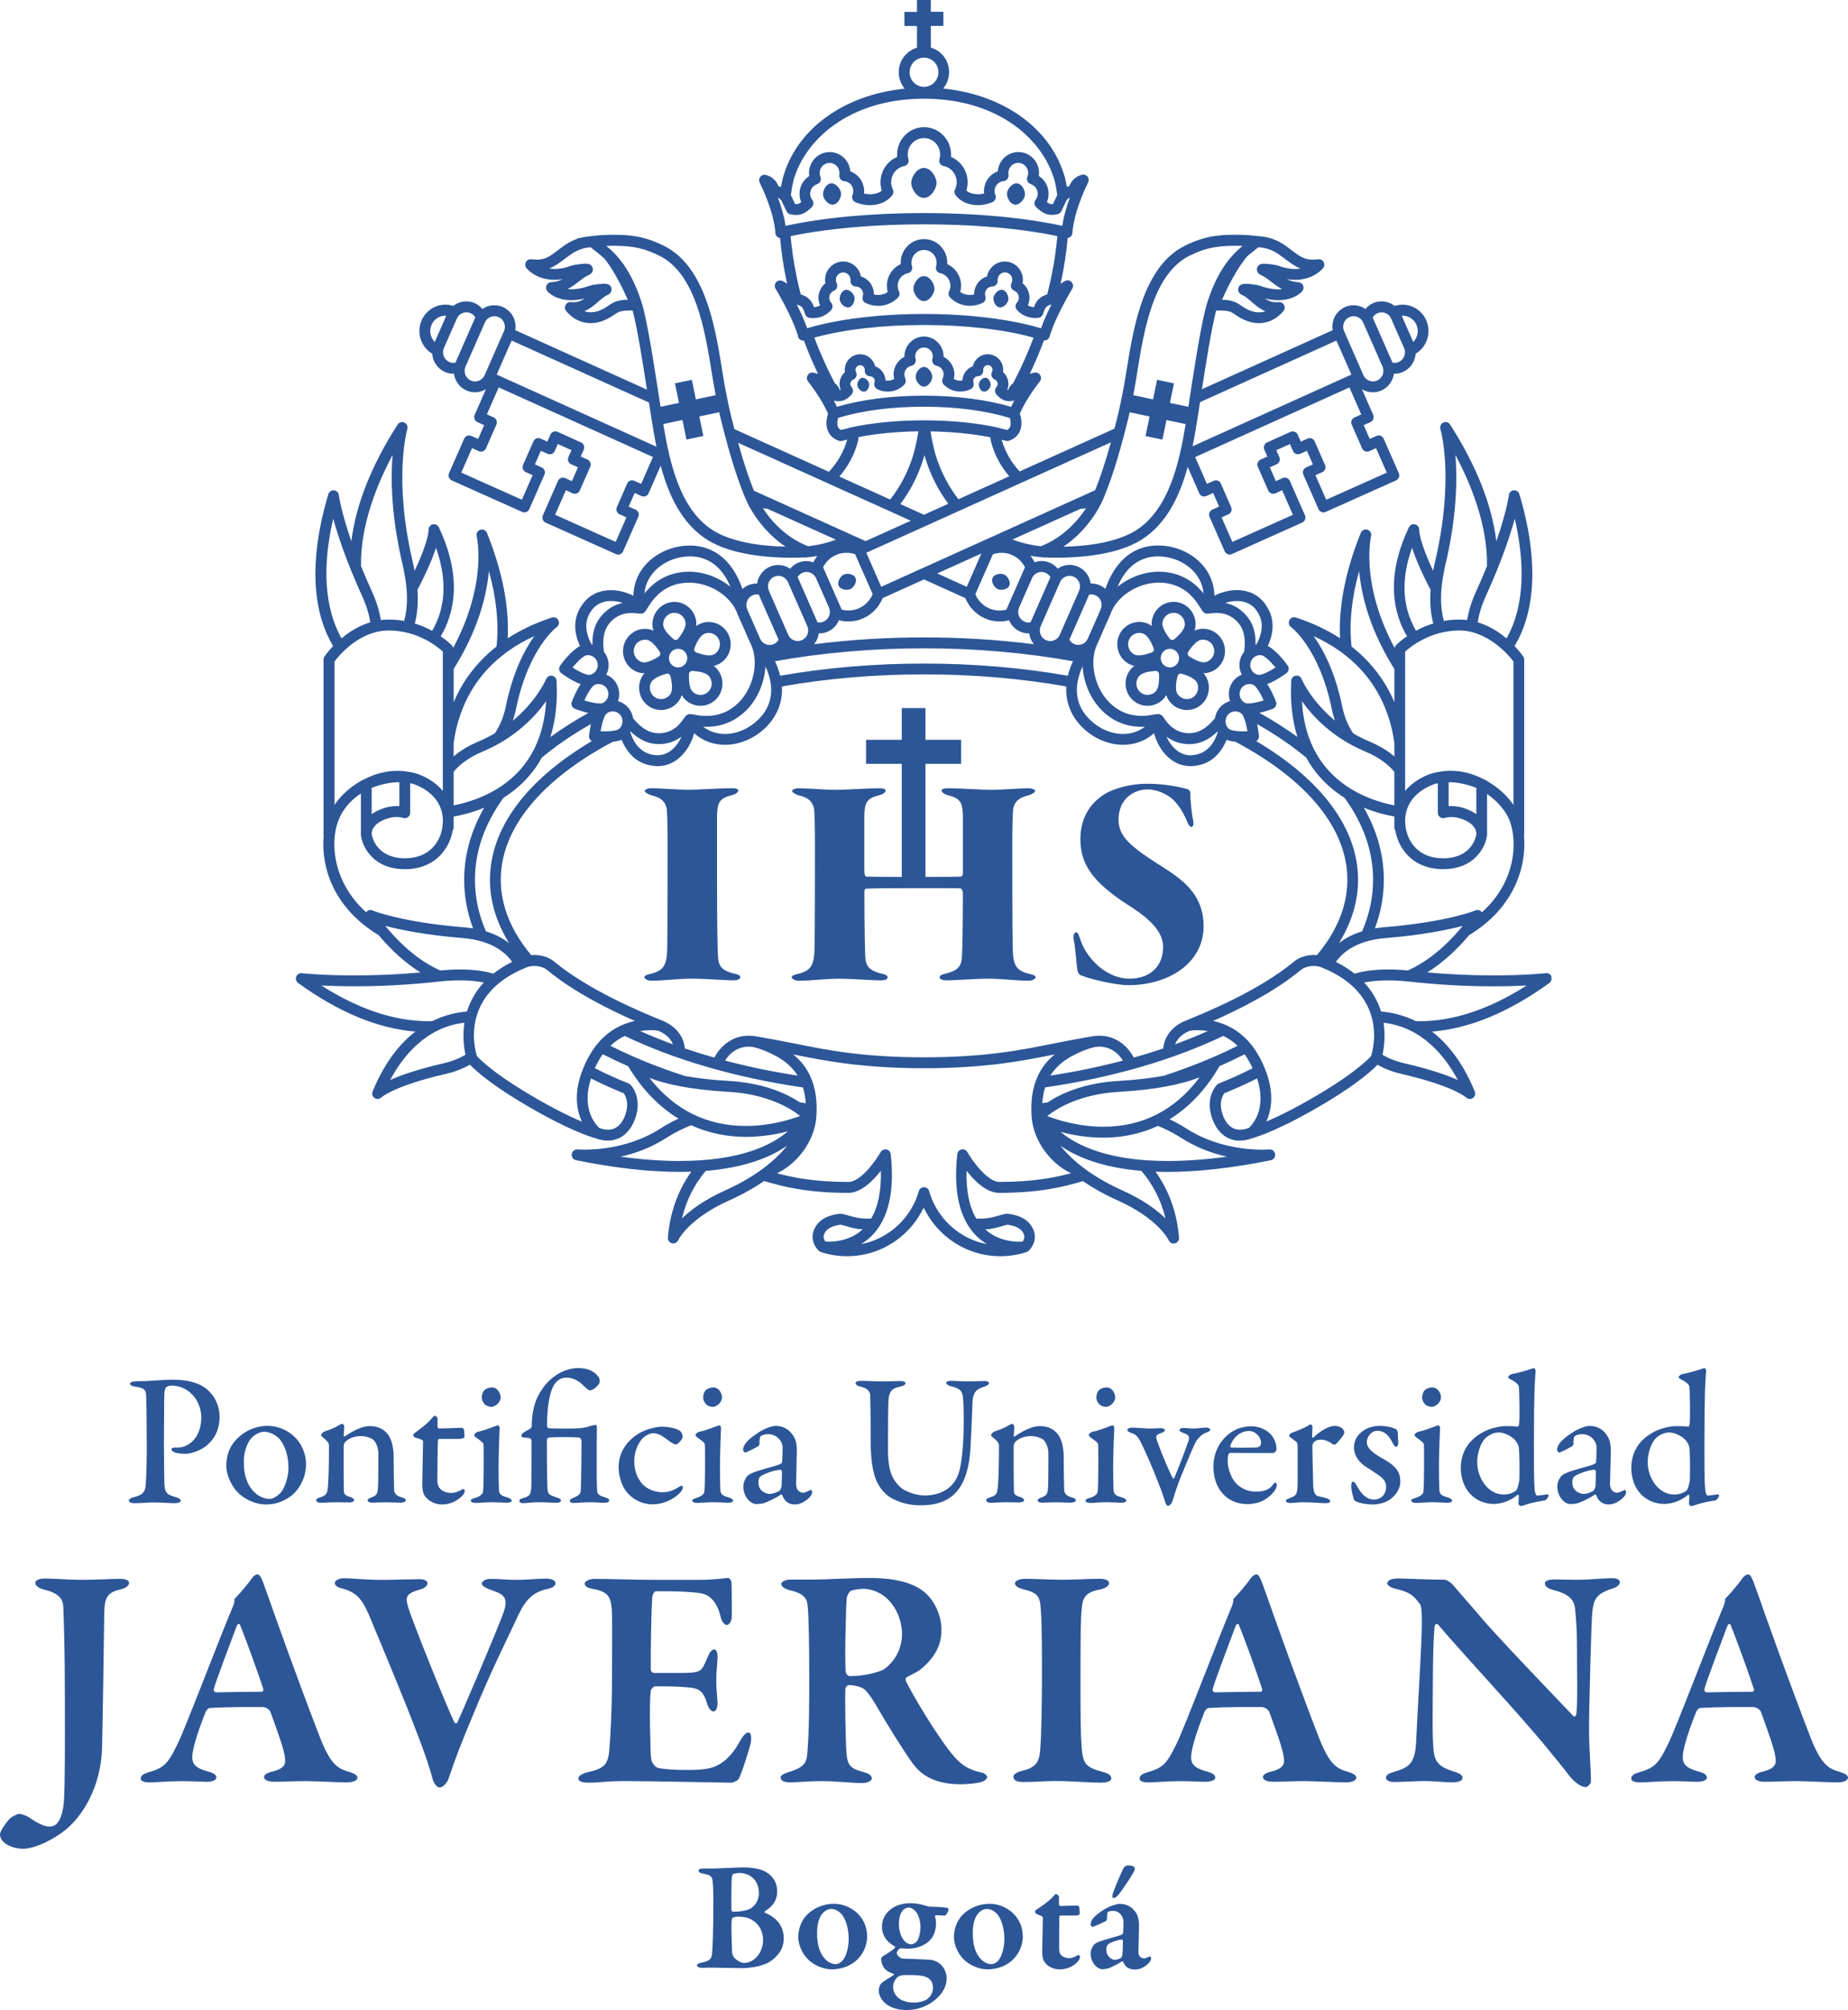 <?xml version="1.0" encoding="UTF-8"?>
<svg id="Capa_2" data-name="Capa 2" xmlns="http://www.w3.org/2000/svg" viewBox="0 0 631.34 686.41">
  <defs>
    <style>
      .cls-1 {
        fill: #2c5697;
      }
    </style>
  </defs>
  <g id="Capa_1-2" data-name="Capa 1">
    <path class="cls-1" d="M58.59,473.16c5.91,0,10.17,5.15,10.17,10.88,0,7.21-4.63,10.29-7.92,10.29h-1.41c-.53,0-.84.33-.84.58,0,.39.38.78,1.09,1.09,1.04.34,2.77.46,3.48.46,2.64,0,5.79-1.41,7.47-2.84,1.87-1.67,4.38-4.31,4.38-9.91,0-2.18-.66-5.79-3.74-8.76-2.39-2.32-6.23-3.8-12.23-3.8-3.09,0-8.17.52-11.09.52-.56,0-1.66,0-2.11.07-.85.07-1.42.32-1.42.84,0,.38.63.82,1.87.96,3.6.51,3.6,1.48,3.66,3.8.13,2,.19,15.77.19,17.9,0,3.22-.13,8.3-.32,11.4-.13,2.7-.9,3.93-4.37,4.7-.65.19-1.42.57-1.42,1.02,0,.65.77.97,2,.97,1.91,0,4.69-.26,6.56-.26,2.83,0,5.4.26,7.07.26.9,0,2.07-.26,2.07-.77,0-.57-.45-.96-1.68-1.29-3.4-.96-3.86-1.61-3.92-5.73,0-1.6-.13-6.76-.13-12.61.06-7.34.06-15.4.13-16.73.06-1.56.38-2.26.58-2.46.45-.33,1.15-.58,1.87-.58M86.26,490.67c-1.6,1.54-2.96,4.76-2.96,8.37,0,2.12.19,4.18.77,5.79,1.48,4.7,5.03,7.03,8.05,7.03.71,0,2.07-.4,3.67-2.01,1.61-1.74,2.76-5.66,2.76-8.55,0-3.22-.71-7.01-3.02-9.86-1.34-1.48-3.54-2.51-5.27-2.51-1.29,0-2.65.65-4,1.74M104.54,500.13c0,5.4-3.21,9.52-5.59,11.07-2.65,1.86-5.36,2.57-8.24,2.57s-6.24-1.35-8.63-3.35c-2.77-2.25-4.77-6.57-4.77-9.85,0-4.83,2.07-7.97,4.52-10.04,1.93-1.74,5.26-3.61,9.65-3.61,6.37,0,13.06,5.02,13.06,13.2M110.79,488.86c-.45.19-1.09.83-1.09,1.28,0,.21.25.46,1.09,1.09,1.36,1.16,1.61,1.81,1.61,2.51,0,6.5-.2,12.04-.38,13.98-.21,2.31-.53,2.96-2.64,3.61-.71.19-1.36.51-1.36.96,0,.56.71.9,1.68.9,1.09,0,3.09-.19,5.47-.19,1.35,0,3.29.07,4.12.07.97,0,1.68-.32,1.68-.77,0-.39-.51-.85-1.15-1.04-2.01-.57-2.26-1.1-2.34-2-.07-.76-.12-14.61-.07-15.44,0-.52.39-1.36.65-1.55,1.09-.97,2.7-1.86,5.39-1.86,1.42,0,3.37.64,4.06,1.23.71.57,1.75,2.51,1.75,4.56,0,1.88,0,9.66-.12,11.79-.15,2.12-.53,2.71-2.01,3.28-.84.26-1.55.64-1.55,1.09,0,.58.9.79,1.61.79.84,0,2.97-.14,4.58-.14,1.79,0,3.48.14,5.02.14.97,0,1.86-.34,1.86-.79,0-.38-.38-.77-1.6-1.09-1.62-.45-2.26-1.28-2.39-2.26-.07-.9-.19-10.42-.19-11.7,0-3.23-.77-6.2-2.26-7.87-.91-1.04-2.71-2.45-5.86-2.45-2.77,0-5.99,1.74-8.56,3.54,0,0-.39.13-.39-.18,0-.59.2-2.2.2-3.16,0-.26-.33-.97-.58-.97-.32,0-1.02.31-1.73.77-.9.58-3.34,1.49-4.51,1.88M157.72,487.57c-.26,0-6.24.25-7.66.25-.25,0-.58-.32-.58-.51v-3.09c0-.2-.65-.78-.96-.78-.26,0-.71.58-1.48,1.42-.96,1.23-3.01,2.71-5.47,4.58-.26.19-.39.46-.39.7,0,.26.32.65.83.84,1.34.31,2.52.78,2.52,1.22,0,2.26-.27,11.91-.27,14.29,0,1.93.13,3.22.84,4.31.91,1.42,3.15,2.96,5.8,2.96,2.91,0,5.22-1.16,6.96-2.89.45-.45.9-1.1.9-1.68s-.33-.7-.33-.7c-.26,0-.45.06-1.02.38-.96.59-2.32.96-3.09.96-1.29,0-2.64-.25-3.74-1.22-.71-.7-1.16-1.55-1.16-3.15,0-3.23.07-11.97.2-13.65,0-.12.25-.45.51-.45h6.89c.45,0,1.68-.14,1.68-.77,0-.77-.2-2.64-.2-2.45-.07-.26-.64-.58-.77-.58M171.04,477.15c0,1.8-1.86,3.28-3.21,3.28-.46,0-1.55-.25-2.2-.83-.5-.59-1.03-1.3-1.03-2.45,0-.65.26-1.74.84-2.39.7-.64,1.74-.97,2.7-.97,1.86,0,2.9,2.13,2.9,3.35M163.37,488.92c2.51-.52,5.74-1.93,6.69-2.2.32,0,.64.59.64.71-.06.96-.38,9.47-.38,13.14,0,3.28.06,5.87.12,8.11.06,2,1.37,2.19,2.98,2.7,1.01.33,1.4.71,1.4,1.09,0,.45-.83.71-1.61.71-.45,0-3.67-.19-5.04-.19-2.11,0-4.5.25-5.64.25-.97,0-1.69-.32-1.69-.77,0-.38.46-.7,1.56-.97,1.47-.45,2.37-1.21,2.58-1.86.19-.9.25-4.89.25-7.34,0-.4.07-8.36-.07-9.14-.06-.45-.78-1.04-2.58-2.31-.39-.32-.57-.58-.57-.77,0-.46.64-.97,1.34-1.17M193.5,487.83c-.51,0-4.82,0-5.79-.07-.45,0-.83-.38-.83-.63,0-8.69,1.41-13.13,2.88-14.86,1.1-1.3,2.25-1.82,3.87-1.82,1.99,0,3.99,1.03,5.42,2.45,1.15,1.16,2.12,1.93,2.51,1.93.83,0,3.33-1.67,3.33-3.22,0-.58-.12-1.02-.58-1.61-.9-1.15-2.69-2.82-6.82-2.82-2.9,0-5.93,1.16-8.31,3.01-2.56,1.88-4.44,4.52-5.73,7.29-1.34,3.02-1.79,6.5-1.79,9.59,0,.32-.32.64-.64.9-2,1.03-2.83,1.61-2.89,2.18-.07.26.18.71.5.71.85.07,1.42.13,2.33.25.32.07.64.66.64.84,0,4.69,0,14.94-.12,16.35-.25,2.19-.58,2.64-2.77,3.29-.83.19-1.29.51-1.29.96,0,.39.45.77,1.29.77s3.22-.32,5.47-.32c2.07,0,4.96.19,6.06.19.96,0,1.42-.45,1.42-.77,0-.39-.32-.7-1.36-1.03-2.89-.9-3.15-1.23-3.28-3.29-.19-3.48-.19-14.48-.19-16.34,0-.47.51-.84.64-.84,2.96-.26,8.37-.2,10.42,0,.27.05.78.58.78.96,0,2.76-.07,13.13-.26,17.19-.07,1.08-.71,1.66-2.32,2.32-1.02.45-1.42.7-1.42,1.09,0,.58.58.77,1.29.77,1.42,0,3.35-.25,5.54-.25,1.61,0,3.67.19,5.08.19.77,0,1.55-.25,1.55-.77,0-.44-.13-.64-1.42-1.09-1.86-.59-2.58-.91-2.7-2.25-.2-2.64-.14-5.34-.14-17,0-3.73.2-5.47-.25-5.47-.52,0-1.35.19-1.99.38-1.23.39-2.57.91-8.12.84M232.25,488.6c-1.21-.9-4.11-1.41-6.1-1.41-1.87,0-6.05.96-8.5,2.71-3.79,2.49-6.31,6.36-6.31,11.12,0,2.71.9,5.67,2.07,7.53,1.93,2.96,5.4,5.16,9.59,5.16,3.47,0,7.2-1.61,9.39-4.06.52-.51.91-1.22.91-1.93,0-.34-.53-.51-1.17-.07-1.73,1.16-3.53,1.93-5.78,1.93-3.42,0-6.38-1.61-7.85-4.12-.32-.39-1.81-2.64-1.81-6.44,0-2.89.97-5.66,2.64-7.61,1.04-1.21,2.83-1.98,3.74-1.98,2.17,0,3.34,1.09,5.4,2.57,1.04.84,2.12,1.28,2.58,1.28.26,0,2.18-1.6,2.18-2.63,0-.53-.31-1.55-.97-2.07M246.66,477.15c0,1.8-1.85,3.28-3.21,3.28-.45,0-1.54-.25-2.19-.83-.5-.59-1.03-1.3-1.03-2.45,0-.65.26-1.74.83-2.39.71-.64,1.74-.97,2.71-.97,1.86,0,2.88,2.13,2.88,3.35M239.01,488.92c2.51-.52,5.72-1.93,6.69-2.2.32,0,.63.59.63.71-.06.96-.37,9.47-.37,13.14,0,3.28.06,5.87.12,8.11.07,2,1.35,2.19,2.96,2.7,1.03.33,1.41.71,1.41,1.09,0,.45-.83.71-1.61.71-.44,0-3.66-.19-5.01-.19-2.12,0-4.52.25-5.67.25-.97,0-1.68-.32-1.68-.77,0-.38.45-.7,1.53-.97,1.48-.45,2.39-1.21,2.59-1.86.18-.9.25-4.89.25-7.34,0-.4.07-8.36-.07-9.14-.05-.45-.77-1.04-2.57-2.31-.39-.32-.58-.58-.58-.77,0-.46.64-.97,1.35-1.17M266.24,509.14c.39-.2.71-1.36.77-1.55.06-1.35.13-3.67.13-5.15,0-.2-.26-.53-.45-.53-1.68,0-4.77,1.04-6.38,1.94-.71.39-1.22.84-1.22,2.45,0,2.84,2.57,3.85,3.86,3.85.91,0,2.18-.38,3.28-1.01M270.87,490.09c.9,1.28,1.35,2.63,1.35,5.4,0,2.5-.25,10.48-.25,11.2,0,2.71,1.86,3.08,2.51,3.08.25,0,1.66-.52,2.44-.96.19-.06.26,0,.39.19.14.2.14.65.14.71,0,1.22-2.9,4.05-5.99,4.05-1.55,0-3.41-.76-4.18-3.15-.07-.12-.33-.31-.47-.26-2.24,1.54-4.96,2.65-5.66,2.9-.71.25-2.2.38-2.63.38-2.33,0-4.58-2.76-4.58-6.04,0-1.15.51-2.45,1.22-3.34.64-.84,1.66-1.16,2.57-1.55,1.04-.45,6.32-1.86,7.73-2.31,1.34-.45,1.74-.76,1.74-1.16.07-.58.2-4.45.14-5.21,0-1.61-1.75-4.26-4.91-4.26-1.23,0-2.05.34-2.51.65-.32.2-.51,1.22-.45,2.71,0,.19-.19.51-.33.63-.62.53-4.18,2.26-4.5,2.26-.39,0-.77-.51-.77-.9,0-1.81,1.74-3.61,4.96-5.73,1.99-1.42,4.89-2.45,6.06-2.45,3.34,0,5.01,1.74,5.97,3.16M294.1,471.55c-1.03,0-1.8.26-1.8.76,0,.58.71.97,1.48,1.17,2.45.51,3.34,1.54,3.49,2.77.05.83.18,6.94.18,15.31,0,10.69,1.61,15.26,5.22,18.68,1.61,1.54,5.92,3.8,11.71,3.8,2.77,0,6.26-.32,9.21-2,4.56-2.63,7.66-7.97,8.04-19.18.14-3.34.53-10.56.58-13.46.07-3.99,1.35-5.08,4.19-5.92.91-.33,1.47-.71,1.47-1.11,0-.5-.56-.76-1.61-.76-1.8,0-3.21.13-5.85.13-2.07,0-3.99-.19-5.53-.19-1.16,0-1.61.32-1.61.71,0,.45.83.96,1.47,1.09,3.48.83,4.07,1.75,4.25,4.12.13.71.25,3.73.25,7.91,0,7.6-.58,13-1.36,16.42-1.6,7.15-7.65,8.89-11.9,8.89-2.96,0-7.21-1.36-8.94-3.36-2.07-2.25-3.67-4.89-3.67-12.23,0-9.14,0-15.71.26-17.83.39-2.57,1.54-3.28,3.86-3.74,1.23-.26,1.86-.65,1.86-1.16s-.71-.76-1.93-.76c-1.42,0-4.05.13-6.43.13s-4.19-.19-6.9-.19M339.67,488.86c-.43.19-1.09.83-1.09,1.28,0,.21.25.46,1.09,1.09,1.35,1.16,1.62,1.81,1.62,2.51,0,6.5-.2,12.04-.39,13.98-.19,2.31-.51,2.96-2.63,3.61-.72.19-1.35.51-1.35.96,0,.56.7.9,1.67.9,1.09,0,3.09-.19,5.47-.19,1.36,0,3.29.07,4.12.07.98,0,1.68-.32,1.68-.77,0-.39-.51-.85-1.16-1.04-1.99-.57-2.25-1.1-2.31-2-.07-.76-.13-14.61-.07-15.44,0-.52.39-1.36.64-1.55,1.1-.97,2.71-1.86,5.42-1.86,1.41,0,3.34.64,4.05,1.23.7.57,1.74,2.51,1.74,4.56,0,1.88,0,9.66-.12,11.79-.13,2.12-.53,2.71-2,3.28-.83.26-1.55.64-1.55,1.09,0,.58.9.79,1.62.79.83,0,2.95-.14,4.56-.14,1.8,0,3.47.14,5.01.14.97,0,1.86-.34,1.86-.79,0-.38-.38-.77-1.6-1.09-1.61-.45-2.25-1.28-2.39-2.26-.06-.9-.18-10.42-.18-11.7,0-3.23-.78-6.2-2.26-7.87-.91-1.04-2.69-2.45-5.86-2.45-2.76,0-5.98,1.74-8.56,3.54,0,0-.39.13-.39-.18,0-.59.2-2.2.2-3.16,0-.26-.33-.97-.58-.97-.31,0-1.03.31-1.74.77-.89.58-3.34,1.49-4.51,1.88M381,477.15c0,1.8-1.87,3.28-3.21,3.28-.45,0-1.54-.25-2.2-.83-.51-.59-1.03-1.3-1.03-2.45,0-.65.26-1.74.84-2.39.7-.64,1.73-.97,2.7-.97,1.88,0,2.9,2.13,2.9,3.35M373.34,488.92c2.52-.52,5.73-1.93,6.69-2.2.33,0,.65.59.65.71-.06.96-.39,9.47-.39,13.14,0,3.28.07,5.87.12,8.11.07,2,1.36,2.19,2.97,2.7,1.04.33,1.41.71,1.41,1.09,0,.45-.83.71-1.61.71-.44,0-3.67-.19-5.02-.19-2.12,0-4.5.25-5.65.25-.98,0-1.67-.32-1.67-.77,0-.38.45-.7,1.53-.97,1.49-.45,2.39-1.21,2.58-1.86.2-.9.26-4.89.26-7.34,0-.4.06-8.36-.07-9.14-.07-.45-.77-1.04-2.58-2.31-.38-.32-.58-.58-.58-.77,0-.46.65-.97,1.35-1.17M386.74,487.51c-.64,0-1.61.32-1.61.72,0,.45.32.7,1.28,1.09,1.61.44,2.24,1.29,2.77,2.19,1.67,2.89,5.02,10.81,6.57,14.93,1.47,3.72,1.73,4.63,2.38,6.63.18.7.58,1.15.9,1.15.52,0,1.23-.71,1.55-1.67,1.08-3.35,1.15-3.99,2.96-8.56,1.93-4.51,4.18-10.37,5.28-12.1,1.01-1.29,1.74-2.06,3.22-2.64,1.02-.39,1.42-.65,1.42-1.03s-.71-.72-1.29-.72c-1.23,0-3.21.32-4.37.32-1.55,0-2.39-.18-3.54-.18-.85,0-1.29.31-1.29.7,0,.45.52.7,1.09.9,1.94.7,2.51,1.15,1.99,2.77-.63,1.99-3.99,10.75-4.82,12.56-.13.31-.32.45-.5.25-.46-.46-3.75-7.85-5.55-13.2-.33-.84-.45-1.67,1.34-2.18.85-.27,1.43-.58,1.43-1.04s-.52-.7-1.49-.7c-.77,0-2.43.13-4.11.13-.71,0-4.51-.32-5.61-.32M420.33,493.62c-.12.33.13.71.33.71,1.66.07,4.75.07,7.97,0,1.41,0,2.19-.38,2.19-1.73,0-1.81-1.87-3.93-4.12-3.93-2.82,0-5.27,2-6.37,4.95M433.85,489.51c1.34,1.35,2.25,3.21,2.25,5.47,0,.38-.58,1.21-1.29,1.21s-11.58,0-14.55-.05c-.18,0-.5.25-.58.5-.18.53-.26,1.55-.26,2.26,0,2.25.96,5.22,2.33,7.02,1.47,1.94,4.17,3.47,7.26,3.47,2.77,0,4.7-.71,5.8-2.32.26-.32.58-.77.85-.77.37,0,.56.51.56.77,0,.52-.32,1.23-.51,1.62-2.18,3.22-5.54,4.94-9.58,4.94-7.03,0-11.6-5.33-11.6-12.8,0-5.15,2.71-10.3,7.78-12.69,1.69-.77,3.82-1.09,5.02-1.09,2.32,0,4.84.83,6.51,2.45M441.26,489.32c-.65.2-.85.9-.85,1.03,0,.26.85.77,2.26,1.86.65.45.65,1.3.65,2.07v11.96c-.07,3.87-.26,4.5-2.71,5.35-.45.2-1.29.44-1.29.83,0,.59.64.84,1.36.84,1.55,0,2.45-.25,4.24-.25,3.73,0,6.24.31,7.93.31,1.02,0,1.6-.25,1.6-.64,0-.26-.19-.71-1.23-1.04-.9-.25-2.12-.58-2.9-.71-1.08-.25-1.53-1.47-1.67-3.34-.06-.96-.31-12.49-.31-13.77,0-.45.19-.96.64-1.42.58-.63,1.54-.77,2.51-.77,1.28,0,2.96.84,3.66,1.49.19.12.84.26.98.19.45-.19,1.99-2.07,2.75-3.16.2-.31.39-.77.39-.96,0-.58-.65-2.25-3.35-2.25-1.99,0-4.83,1.67-7.28,4-.06.12-.38,0-.38-.26,0-1.22.12-2.39.12-3.54,0-.2-.33-.71-.65-.71-.19,0-.57.19-1.34.71-.77.44-2.96,1.41-5.15,2.19M474.85,487.32c-.77-.19-2.12-.39-3.35-.39-2.25,0-4.04.58-5.33,1.35-2.44,1.47-3.61,3.67-3.61,5.99,0,3.03,2.07,5.35,4.07,6.63,2.05,1.22,2.5,1.6,4.12,2.71,1.99,1.28,2.81,2.57,2.81,4.12,0,1.22-.5,2.64-1.47,3.4-.66.59-1.75.97-2.58.97-2.19,0-4.06-1.23-5.93-4.63-.39-.73-.83-1.5-1.42-1.5-.31,0-.52.59-.52,1.42,0,1.93.85,4.63,1.03,4.96,1.09.91,4.31,1.42,6.33,1.42s4.37-.7,5.59-1.54c1.74-1.16,3.8-3.29,3.8-6.31s-1.29-5.09-5.26-7.4c-4.07-2.26-6.19-3.87-6.19-6.12,0-1.41,1.29-3.8,3.67-3.8,2.12,0,3.8,1.3,5.21,4.26.32.7.77,1.21,1.1,1.21.45,0,.77-.65.77-1.21,0-.46-.19-2.77-.19-3.87-.07-.45-.39-.84-.58-.96-.12-.07-1.35-.58-2.07-.71M492.29,477.15c0,1.8-1.87,3.28-3.22,3.28-.45,0-1.55-.25-2.18-.83-.52-.59-1.03-1.3-1.03-2.45,0-.65.25-1.74.84-2.39.71-.64,1.73-.97,2.69-.97,1.87,0,2.9,2.13,2.9,3.35M484.64,488.92c2.51-.52,5.72-1.93,6.69-2.2.33,0,.65.59.65.71-.07.96-.39,9.47-.39,13.14,0,3.28.07,5.87.13,8.11.06,2,1.35,2.19,2.96,2.7,1.02.33,1.41.71,1.41,1.09,0,.45-.83.71-1.61.71-.45,0-3.67-.19-5.02-.19-2.12,0-4.5.25-5.66.25-.97,0-1.69-.32-1.69-.77,0-.38.46-.7,1.55-.97,1.48-.45,2.37-1.21,2.58-1.86.19-.9.25-4.89.25-7.34,0-.4.07-8.36-.06-9.14-.07-.45-.78-1.04-2.58-2.31-.38-.32-.58-.58-.58-.77,0-.46.64-.97,1.35-1.17M507.29,491.3c-1.34,1.36-2.63,4.77-2.63,8.05,0,5.22,3.61,11.01,9.01,11.01,1.93,0,3.29-.58,4.37-1.42.13-.13.97-2.12,1.04-3.99.06-3.72.06-7.85-.2-10.75-.07-.51-.64-1.74-1.35-2.51-1.8-1.8-4.18-2.52-5.48-2.52-1.85,0-3.6.96-4.76,2.12M518.43,487.19c.25.06.45-.39.52-.66.32-1.79.13-11.38-.07-12.93-.07-.39-.07-1.15-2.96-2.64-.57-.32-.7-.52-.7-.65,0-.26.7-.97,1.09-1.03,1.55-.26,5.22-1.23,6.95-1.87.33-.12.59-.19.91-.19.12,0,.51.51.45,1.02-.26,3.22-.58,6.64-.58,25.25,0,13,.14,13,.2,14.22.12,2.7.64,3.01,1.02,3.01.72,0,2.79-.37,3.41-.43.26,0,.39.32.39.39,0,.52-.83,1.54-1.15,1.67-1.29.19-4.76.83-5.99,1.28-1.48.52-2.12.66-2.45.66-.26,0-.71-.53-.71-.84,0-.59.13-1.67.13-2.57,0-.32-.25-.45-.39-.45-2.83,2.43-6.12,3.15-8.23,3.15-3.22,0-6.05-1.34-7.98-3.41-2.19-2.3-3.23-5.66-3.23-8.87,0-6.38,3.73-9.99,6.89-11.84,2.83-1.8,6.63-2.46,8.5-2.46,2.13,0,3.15.07,3.99.2M544.31,509.14c.38-.2.7-1.36.77-1.55.07-1.35.12-3.67.12-5.15,0-.2-.25-.53-.45-.53-1.67,0-4.76,1.04-6.37,1.94-.71.39-1.22.84-1.22,2.45,0,2.84,2.58,3.85,3.85,3.85.9,0,2.2-.38,3.29-1.01M548.94,490.09c.9,1.28,1.36,2.63,1.36,5.4,0,2.5-.27,10.48-.27,11.2,0,2.71,1.88,3.08,2.52,3.08.26,0,1.67-.52,2.45-.96.19-.06.26,0,.39.19.12.2.12.65.12.71,0,1.22-2.9,4.05-5.98,4.05-1.55,0-3.42-.76-4.19-3.15-.05-.12-.32-.31-.44-.26-2.26,1.54-4.96,2.65-5.67,2.9-.72.25-2.2.38-2.64.38-2.31,0-4.56-2.76-4.56-6.04,0-1.15.51-2.45,1.2-3.34.66-.84,1.69-1.16,2.59-1.55,1.02-.45,6.31-1.86,7.71-2.31,1.37-.45,1.76-.76,1.76-1.16.05-.58.18-4.45.12-5.21,0-1.61-1.74-4.26-4.9-4.26-1.23,0-2.07.34-2.5.65-.33.2-.52,1.22-.46,2.71,0,.19-.19.51-.32.63-.64.53-4.18,2.26-4.51,2.26-.39,0-.77-.51-.77-.9,0-1.81,1.74-3.61,4.96-5.73,1.99-1.42,4.89-2.45,6.05-2.45,3.33,0,5.01,1.74,5.98,3.16M565.55,491.3c-1.35,1.36-2.65,4.77-2.65,8.05,0,5.22,3.62,11.01,9.02,11.01,1.93,0,3.29-.58,4.37-1.42.14-.13.97-2.12,1.04-3.99.07-3.72.07-7.85-.19-10.75-.07-.51-.65-1.74-1.36-2.51-1.79-1.8-4.18-2.52-5.47-2.52-1.87,0-3.61.96-4.77,2.12M576.69,487.19c.25.06.45-.39.51-.66.32-1.79.13-11.38-.06-12.93-.07-.39-.07-1.15-2.97-2.64-.57-.32-.71-.52-.71-.65,0-.26.71-.97,1.09-1.03,1.55-.26,5.22-1.23,6.96-1.87.32-.12.57-.19.89-.19.13,0,.53.51.47,1.02-.26,3.22-.58,6.64-.58,25.25,0,13,.12,13,.2,14.22.13,2.7.63,3.01,1.02,3.01.71,0,2.77-.37,3.42-.43.25,0,.39.32.39.39,0,.52-.85,1.54-1.17,1.67-1.29.19-4.75.83-5.98,1.28-1.48.52-2.12.66-2.45.66-.26,0-.72-.53-.72-.84,0-.59.14-1.67.14-2.57,0-.32-.25-.45-.39-.45-2.84,2.43-6.12,3.15-8.25,3.15-3.21,0-6.04-1.34-7.98-3.41-2.18-2.3-3.21-5.66-3.21-8.87,0-6.38,3.72-9.99,6.88-11.84,2.83-1.8,6.63-2.46,8.5-2.46,2.12,0,3.16.07,3.99.2M3.37,621.04c-1.2,1.18-3.37,4.23-3.37,5.42,0,3.04,4.45,4.88,7.82,4.88,2.93,0,8.03-1.74,13.35-5.53,7.07-5.1,13.26-15.64,13.69-28.68.22-9.21.66-37.77.76-46.67.11-5.32,1.53-6.72,5.22-7.6,2.59-.65,3.25-1.52,3.25-2.39s-1.41-1.31-3.04-1.31c-3.37,0-7.27.33-13.24.33-4.67,0-9.03-.44-12.39-.44-2.5,0-3.36.77-3.36,1.53,0,.87,1.08,1.85,3.47,2.38,4.89,1.21,5.98,3.47,6.08,5.53.21,4.56.55,15.42.55,30.96s.1,29.75-.34,35.93c-.21,2.17-.65,5.2-2.16,7.06-.76.98-1.64,1.3-2.93,1.3-1.63,0-4.23-1.3-6.83-3.15-1.42-.86-2.94-1.19-3.37-1.19-.55,0-2.72,1.08-3.15,1.63M89.98,576.85c-1.63-5.1-6.41-18.24-7.93-21.83-.22-.77-.86-.55-1.21.32-1.95,5.22-7.16,18.89-7.81,21.5-.11.55.32,1.08.77,1.08,4.22-.1,12.26-.21,15.75-.21.09,0,.53-.43.43-.87M89.76,540.04c.98,2.6,2.93,8.15,4.34,12.16,5.98,16.83,13.36,36.48,15.53,41.91,3.58,8.8,5.97,9.88,9.66,10.97,1.85.55,2.83,1.19,2.83,1.96s-1.09,1.63-3.58,1.63c-2.72,0-10.86-.44-14.23-.44-3.58,0-7.8.22-10.63.22-2.17,0-3.48-.65-3.48-1.62,0-.55.76-1.42,2.83-1.85,4.45-1.09,4.56-2.82,4.34-4.56-.21-2.82-2.49-8.9-4.99-15.85-.11-.44-1.31-1.63-2.61-1.63-11.5-.1-16.72.22-18.23.33-.32,0-.98.75-1.2,1.09-3.47,8.68-4.66,13.57-4.66,15.74s1.08,3.69,5.09,4.77c2.18.54,3.16,1.19,3.16,2.18,0,.88-1.52,1.41-3.26,1.41-1.96,0-4.67-.22-8.68-.22-4.25,0-9.13.44-10.76.44-2.5,0-3.15-.65-3.15-1.31,0-.76.44-1.51,2.71-2.17,5.55-1.53,6.74-3.27,9.88-9.67,2.61-5.2,14.33-36.16,18.89-46.91.12-.21.55-1.51.55-1.94,0-.33-.11-.66.22-.87,1.52-1.51,4.88-5.54,5.64-6.73.66-.98,1.41-1.41,1.95-1.41s.98.23,1.85,2.39M117.55,538.95c-1.63,0-3.15.65-3.15,1.63,0,1.19,1.52,1.63,2.83,1.96,4.89,1.42,6.52,3.8,8.8,8.9,4.12,9.88,12.49,29.86,16.17,39.74,3.16,7.93,5.11,14.22,5.66,16.61.22.76,1.2,2.61,2.39,2.61,1.09,0,2.5-1.63,2.93-2.83,2.18-6.63,4.57-12.71,8.15-21.27,6.52-16.08,13.24-29.21,15.63-34.54,2.72-5.64,4.99-7.92,9.88-9.12,1.85-.31,2.94-1.08,2.94-2.05,0-.87-1.41-1.52-3.26-1.52-2.29,0-6.63.44-9.77.44-3.59,0-5.87-.33-9.23-.33-1.74,0-2.93.87-2.93,1.63,0,.66,1.2,1.42,2.39,1.84,4.34,1.64,7.28,2.07,4.88,8.48-3.25,8.57-14.76,35.4-15.63,37.13-.11.32-.77.32-.97,0-2.62-5.33-14.23-34.2-15.86-39.53-.86-3.04-.97-4.55,3.91-5.86,1.96-.54,2.72-1.41,2.72-2.28,0-.76-1.2-1.31-2.61-1.31-2.5,0-9.23.23-12.91.23-5.34,0-10.75-.55-12.93-.55M222.79,539.5c-5.65,0-14.56-.33-19.65-.33-1.53,0-3.37.66-3.37,1.63,0,1.09,1.18,1.53,3.47,1.95,4.66.88,5.53,3.05,5.76,6.95.21,3.16.1,8.15.1,20.95,0,13.47-.55,21.72-.88,26.28-.42,5.87-1.84,6.95-7.37,8.26-1.85.43-3.26,1.18-3.26,2.16,0,1.09,1.63,1.42,3.69,1.42,3.91,0,5.1-.55,12.38-.55,8.14,0,34.96.55,36.16.55.54,0,2.28-.66,2.61-1.42.98-1.73,4.12-11.71,4.12-12.59.1-.87.22-3.15-.86-3.15-.88,0-1.85.99-3.38,3.8-2.39,4.23-5.32,6.85-8.58,8.04-2.71.98-6.73.98-9.98.98-3.69,0-7.07-.32-8.8-.66-1.09-.22-2.07-1.62-2.38-2.61-.44-2.27-.33-6.3-.44-8.9-.1-3.58-.23-12.05.22-15.09,0-.23.97-1.31,1.4-1.31,3.37,0,7.39,0,10.85.32,4.25.33,5.65,1.09,7.07,5.87.31,1.08,1.19,2.39,2.05,2.39s1.52-1.31,1.42-3.26c-.21-2.72-.43-4.45-.43-7.37,0-2.5.22-4.45.43-7.49.1-1.2-.21-3.05-1.09-3.05-.98,0-1.73,1.2-2.38,2.82-2.07,4.78-1.85,5.22-9.57,5.22h-8.68c-.65,0-1.08-.76-1.08-1.09-.11-5.96.22-21.06.43-23.78.1-2.61.97-3.04,1.42-3.04,8.34-.1,13.02.34,15.07.65,2.5.43,5.54,2.06,6.95,8.15.22,1.09,1.09,2.71,2.07,2.71s1.73-1.52,1.73-3.04c0-2.17,0-9.66-.11-11.6-.1-.77-.87-1.53-1.3-1.42-1.52.22-5.97.66-9.56.66h-16.29ZM303.51,546.34c-2.52-2.6-5.87-3.8-8.81-3.8-.42,0-3.26.32-4.12.76-.54.32-1.2,1.73-1.3,2.27-.32,3.69-.76,22.69-.32,25.52.1.64.85,1.29,1.41,1.29,5.54,0,10.53-1.63,11.72-2.38,2.93-2.19,6.07-6.09,6.07-12.16,0-2.83-.98-7.71-4.65-11.51M314.03,570.44c-.44.32-2.71,1.53-4.24,2.28-.54.21-.43,1.09-.22,1.51,2.07,4.35,10.97,19.34,16.4,25.63,2.93,3.47,6.09,4.78,9.34,5.42,1.09.21,1.96,1.09,1.96,1.53,0,.64-.98,1.4-1.74,1.62-1.74.65-5.85.88-7.28.88-9.87,0-14.1-3.92-16.39-7.06-3.04-4.13-8.58-13.04-13.13-20.85-.98-1.64-2.62-4.01-3.49-4.55-.76-.66-3.15-1.42-5.21-1.42-.44,0-1.08.55-1.2,1.09-.22,2.18,0,16.61.32,21.61.32,4.67,1.09,5.75,6.08,7.07,1.85.54,2.61,1.29,2.61,2.04,0,1.2-2.06,1.64-3.36,1.64-3.8,0-8.56-.65-13.89-.65-3.81,0-9.23.44-10.43.44-2.7,0-3.47-.75-3.47-1.74,0-.66,1.21-1.3,2.61-1.73,4.99-1.53,6.19-2.83,6.51-6.3.66-8.37.66-17.48.66-26.71,0-11.62-.22-20.85-.55-23.78-.22-2.61-1.2-4.23-6.3-5.43-1.52-.43-2.71-1.2-2.71-2.06,0-.75,1.31-1.51,3.15-1.51h7.92c4.01,0,13.04-.55,18.89-.55,5,0,13.69.43,18.89,4.78,3.37,2.72,5.88,7.93,5.88,12.92,0,5.86-2.83,10.09-7.61,13.9M355.65,551c.32,4.14.32,15.42.32,20.96,0,9.22-.21,20.41-.53,24.53-.22,4.66-.99,6.95-5.97,8.15-2.28.55-3.25,1.29-3.25,2.05,0,1.09.76,1.85,3.37,1.85,4.01,0,7.27-.33,10.42-.33,4.56-.11,11.94.55,16.3.55,1.29,0,3.35-.34,3.35-1.42s-1.08-1.85-3.04-2.28c-6.07-1.63-6.73-2.93-7.16-9.34-.22-3.26-.33-7.93-.33-21.07,0-18.67.11-22.48.43-25.19.22-2.82.54-5.65,5.98-6.62,1.85-.32,3.35-1.19,3.35-2.18,0-1.09-1.5-1.52-3.35-1.52-3.81,0-7.61.33-12.92.33-3.59,0-9.23-.33-12.39-.33-1.94,0-3.47.66-3.47,1.52,0,.77.65,1.53,3.26,2.18,5.32,1.31,5.32,2.93,5.64,8.14M431.22,576.85c-1.63-5.1-6.39-18.24-7.93-21.83-.21-.77-.87-.55-1.19.32-1.95,5.22-7.17,18.89-7.82,21.5-.1.55.33,1.08.77,1.08,4.23-.1,12.27-.21,15.74-.21.11,0,.54-.43.43-.87M431.01,540.04c.98,2.6,2.93,8.15,4.34,12.16,5.97,16.83,13.35,36.48,15.53,41.91,3.58,8.8,5.97,9.88,9.66,10.97,1.85.55,2.83,1.19,2.83,1.96s-1.09,1.63-3.59,1.63c-2.71,0-10.85-.44-14.22-.44-3.58,0-7.82.22-10.64.22-2.17,0-3.47-.65-3.47-1.62,0-.55.75-1.42,2.82-1.85,4.45-1.09,4.57-2.82,4.34-4.56-.2-2.82-2.5-8.9-4.99-15.85-.1-.44-1.3-1.63-2.6-1.63-11.51-.1-16.72.22-18.24.33-.33,0-.98.75-1.19,1.09-3.47,8.68-4.67,13.57-4.67,15.74s1.1,3.69,5.1,4.77c2.18.54,3.15,1.19,3.15,2.18,0,.88-1.52,1.41-3.26,1.41-1.96,0-4.67-.22-8.69-.22-4.23,0-9.12.44-10.75.44-2.5,0-3.15-.65-3.15-1.31,0-.76.44-1.51,2.72-2.17,5.54-1.53,6.73-3.27,9.88-9.67,2.61-5.2,14.34-36.16,18.89-46.91.11-.21.54-1.51.54-1.94,0-.33-.1-.66.23-.87,1.52-1.51,4.88-5.54,5.64-6.73.65-.98,1.42-1.41,1.96-1.41s.96.23,1.84,2.39M477.18,539.06c-1.96,0-3.27.77-3.27,1.63,0,.76,1.62,1.63,2.83,1.85,5.65,1.3,6.41,2.82,8.36,5.2.34.44.66,1.74.66,6.08,0,7.82-1.41,28.67-1.96,40.83-.32,8.15-2.92,9.01-7.92,10.54-1.09.31-2.39.85-2.39,1.93,0,.88,1.3,1.42,2.83,1.42,1.85,0,7.93-.33,10.31-.33,3.81,0,6.31.44,9.45.44,2.06,0,3.58-.44,3.58-1.63,0-.66-.76-1.42-3.03-2.07-5.22-1.62-6.4-3.46-6.84-6.94-.54-5.31-.33-13.57-.23-28.66.11-8.58.32-11.08.55-14.01,0-.33.65-1.2,1.2-.55,9.66,11.39,27.36,30.07,37.56,42.56,2.93,3.58,5,6.08,7.05,8.8.99,1.3,3.6,4.12,5.87,4.12.54,0,1.74-1.08,1.74-2.07,0-2.82-.66-12.38-.66-16.94,0-9.23.77-36.69,1.09-40.59.54-4.35,1.09-6.31,6.73-8.14,1.94-.55,2.71-1.53,2.71-2.18,0-.77-.77-1.42-2.61-1.42-2.82,0-7.26.55-12.48.55-2.18,0-4.67-.11-7.39-.11-1.96,0-3.14.54-3.14,1.3,0,1.3,1.41,1.95,3.58,2.5,5.42,1.41,6.5,3.91,6.72,6.07.33,2.82.66,7.92.66,11.62,0,9.12.31,21.38-.23,24.53,0,.23-.43,1.2-.97.66-5.75-6.07-27.03-28.13-32.36-34.64-4.45-5.21-7.48-8.58-9.12-10.54-.32-.32-1.85-1.41-2.39-1.41-5.54,0-14.12-.44-16.5-.44M599.21,576.85c-1.64-5.1-6.41-18.24-7.93-21.83-.21-.77-.87-.55-1.19.32-1.96,5.22-7.17,18.89-7.82,21.5-.1.55.33,1.08.77,1.08,4.23-.1,12.27-.21,15.74-.21.12,0,.55-.43.44-.87M598.99,540.04c.99,2.6,2.94,8.15,4.34,12.16,5.97,16.83,13.35,36.48,15.53,41.91,3.58,8.8,5.97,9.88,9.66,10.97,1.84.55,2.82,1.19,2.82,1.96s-1.09,1.63-3.58,1.63c-2.71,0-10.86-.44-14.22-.44-3.58,0-7.82.22-10.65.22-2.16,0-3.46-.65-3.46-1.62,0-.55.75-1.42,2.81-1.85,4.46-1.09,4.56-2.82,4.35-4.56-.23-2.82-2.5-8.9-5-15.85-.1-.44-1.31-1.63-2.61-1.63-11.5-.1-16.72.22-18.24.33-.33,0-.98.75-1.18,1.09-3.48,8.68-4.68,13.57-4.68,15.74s1.1,3.69,5.1,4.77c2.18.54,3.15,1.19,3.15,2.18,0,.88-1.53,1.41-3.26,1.41-1.94,0-4.66-.22-8.69-.22-4.23,0-9.12.44-10.74.44-2.5,0-3.14-.65-3.14-1.31,0-.76.42-1.51,2.7-2.17,5.54-1.53,6.74-3.27,9.89-9.67,2.6-5.2,14.32-36.16,18.88-46.91.12-.21.55-1.51.55-1.94,0-.33-.1-.66.22-.87,1.53-1.51,4.88-5.54,5.65-6.73.64-.98,1.41-1.41,1.96-1.41s.97.23,1.84,2.39M251.13,332.56c-3.56-.84-5.34-1.95-5.75-4.87-.28-2.22-.42-12.79-.42-28.49v-20.72c.14-4.31.69-5.84,5.07-6.95,1.37-.28,2.2-1.11,2.2-1.53,0-.56-.69-.84-2.34-.84-3.56,0-12.21.55-14.54.55-3.29,0-10.15-.55-12.75-.55-1.51,0-2.34.55-2.34.97s1.23,1.11,2.06,1.39c2.88.69,4.93,1.67,5.49,4.86.14,1.81.27,6.12.27,11.4,0,2.64,0,30.17-.13,36-.14,5.7-1.09,7.65-5.63,8.76-1.23.28-2.19.55-2.19,1.25,0,.28.96,1.11,2.33,1.11,4.12,0,9.33-.7,13.72-.7,4.8,0,10.84.56,14.54.56,1.09,0,2.2-.28,2.2-1.11,0-.42-.55-.84-1.79-1.11M400.1,297.95c-2.61-1.81-7-4.31-11.25-7.51-5.07-3.89-6.72-6.81-6.72-10.57,0-6.95,5.07-10.29,10.01-10.29,2.88,0,6.31,1.39,8.64,3.48,1.79,1.81,3.43,4.17,4.8,7.51.41,1.11.96,1.81,1.37,1.81.55,0,.96-.7.69-2.08-.27-.97-1.1-7.09-.96-9.46,0-.7-.55-1.25-1.09-1.39-2.75-.7-7.27-1.81-13.86-1.81-5.62,0-11.24,1.66-14.26,3.47-4.8,3.06-8.37,7.78-8.37,15.57,0,8.75,4.66,14.87,16.32,22.38,7.55,4.72,11.94,9.17,11.94,14.31,0,6.81-4.67,10.84-11.53,10.84-3.84,0-7.41-1.67-10.42-4.17-2.88-2.5-5.21-5.7-6.31-9.18-.55-1.53-.82-2.5-1.51-2.5-.41,0-1.23.84-.69,2.92.69,4.02.83,8.34,1.24,10.28,0,.27.41,1.25,1.23,1.53,3.84,1.53,12.21,3.34,16.04,3.34,13.99,0,25.79-7.65,25.79-20.15,0-9.87-6.03-14.74-11.11-18.35M351.59,332.56c-4.53-1.11-5.49-3.06-5.62-8.76-.14-5.84-.14-33.36-.14-36,0-5.29.14-9.59.27-11.4.55-3.19,2.61-4.17,5.49-4.86.82-.28,2.06-.97,2.06-1.39s-.82-.97-2.34-.97c-2.61,0-9.47.55-12.75.55-2.34,0-10.97-.55-14.54-.55-1.65,0-2.33.27-2.33.84,0,.41.82,1.25,2.19,1.53,4.39,1.11,4.93,2.64,5.07,6.95v19.75c-.05.77-.23.99-.8,1.11-.17.05-5.62.09-11.98.1v-38.63h12.19v-8.2h-12.19v-10.82h-8.1v10.82h-12.2v8.2h12.2v38.63c-6.32-.01-11.77-.05-12.1-.1-.55-.14-.69-.83-.69-2.79v-18.07c.14-4.31.69-5.84,5.08-6.95,1.37-.28,2.2-1.11,2.2-1.53,0-.56-.69-.84-2.34-.84-3.56,0-12.21.55-14.54.55-3.29,0-10.15-.55-12.75-.55-1.51,0-2.34.55-2.34.97s1.24,1.11,2.06,1.39c2.88.69,4.94,1.67,5.49,4.86.14,1.81.27,6.12.27,11.4,0,2.64,0,30.17-.13,36-.14,5.7-1.1,7.65-5.63,8.76-1.23.28-2.2.55-2.2,1.25,0,.28.96,1.11,2.34,1.11,4.12,0,9.33-.7,13.72-.7,4.8,0,10.83.56,14.54.56,1.09,0,2.19-.28,2.19-1.11,0-.42-.54-.84-1.78-1.11-3.56-.84-5.35-1.95-5.76-4.87-.24-1.97-.38-10.56-.4-23.49.13-.43.31-.7.4-.7,1.23-.28,31.77-.28,32.32-.14.66.11.88.84.93,1.69-.03,12.45-.17,20.69-.4,22.63-.42,2.92-2.19,4.03-5.76,4.87-1.24.28-1.79.69-1.79,1.11,0,.83,1.1,1.11,2.2,1.11,3.7,0,9.74-.56,14.54-.56,4.39,0,9.6.7,13.72.7,1.38,0,2.34-.83,2.34-1.11,0-.69-.96-.97-2.2-1.25M385.72,218.43c.64-1.45,2.04-2.3,3.5-2.3.52,0,1.05.11,1.56.33,1.66.75,2.97,3.94,3.34,4.9.11.29.09.59-.02.85-.11.26-.32.47-.61.58-.72.28-2.75,1.01-4.42,1.01-.52,0-1.01-.07-1.41-.25-1.92-.87-2.79-3.16-1.93-5.12M394.87,229.12c.29,0,.54.11.74.28.2.2.34.46.36.77.06,1.03.14,4.48-1.08,5.85-.76.85-1.8,1.28-2.85,1.28-.91,0-1.83-.33-2.56-1-1.56-1.43-1.69-3.89-.28-5.48,1.22-1.37,4.61-1.66,5.63-1.71h.05ZM396.82,223.44c.08-.18.17-.35.28-.5.03-.04.07-.09.09-.14.09-.11.18-.22.28-.32.04-.04.07-.07.11-.11.08-.07.17-.14.25-.2h0c.2-.15.4-.27.63-.37h0s.02,0,.04-.01c.04-.02.1-.04.15-.05.13-.05.26-.08.39-.11.05-.01.09-.02.14-.03.17-.03.36-.04.53-.04.14,0,.29.03.42.04.07.01.14.01.21.03.2.05.42.11.61.21,1.59.71,2.3,2.6,1.6,4.2-.07.13-.13.26-.21.39h-.01s-.04.08-.06.11c-.03.05-.07.09-.1.13-.08.12-.17.22-.28.31-.04.04-.07.08-.1.11-.14.13-.28.24-.43.34-.02.01-.04.02-.07.04-.14.08-.28.15-.42.21-.04.02-.1.04-.15.06-.13.05-.26.08-.39.11-.04.01-.09.02-.15.04-.12.01-.24.02-.37.02,0,0,0,0,0,0-.04,0-.08.01-.12.01-.43,0-.86-.09-1.28-.28-1.58-.72-2.3-2.6-1.59-4.21M397.13,212.74c.21-2,1.88-3.48,3.81-3.48.13,0,.27.01.4.03,2.1.22,3.63,2.14,3.41,4.27-.19,1.84-2.77,4.09-3.56,4.73-.21.16-.45.24-.7.24-.04,0-.07,0-.1,0-.28-.03-.55-.16-.74-.4-.63-.8-2.7-3.55-2.52-5.38M405.93,222.62c.55-.87,2.49-3.7,4.27-4.09.26-.06.53-.09.8-.09,1.77,0,3.37,1.25,3.74,3.07.45,2.09-.88,4.16-2.95,4.61-.17.04-.35.05-.53.05-1.79,0-4.24-1.52-5.01-2.03-.24-.16-.41-.42-.47-.7-.06-.28-.01-.57.15-.83M407.41,238.22c-.6.35-1.25.51-1.91.51-1.33,0-2.62-.7-3.33-1.94-.91-1.6-.12-4.96.14-5.95.09-.3.27-.53.51-.67.17-.1.36-.15.55-.15.09,0,.18.01.28.04.98.27,4.24,1.26,5.16,2.86,1.05,1.85.42,4.23-1.41,5.3M386.17,226.96c.42.2.88.34,1.38.43-.39.28-.77.58-1.09.94-2.77,3.12-2.52,7.94.55,10.75,1.38,1.26,3.17,1.95,5.02,1.95,2.13,0,4.17-.92,5.59-2.51.31-.36.58-.77.81-1.2.14.47.32.92.56,1.35,1.33,2.34,3.83,3.8,6.51,3.8,1.31,0,2.61-.35,3.75-1.02,1.74-1.01,2.98-2.66,3.5-4.62.51-1.96.26-4.02-.75-5.78-.23-.41-.53-.79-.87-1.15.04,0,.09,0,.13,0,.45,0,.88-.04,1.29-.13,1.96-.42,3.65-1.6,4.75-3.3,1.09-1.71,1.46-3.75,1.04-5.73-.73-3.49-3.81-6.03-7.34-6.03-.52,0-1.05.06-1.56.17-.46.1-.91.26-1.35.47.16-.46.27-.93.32-1.41.43-4.18-2.56-7.93-6.68-8.37-.26-.03-.53-.04-.79-.04-3.85,0-7.07,2.93-7.47,6.81-.05.47-.03.96.04,1.46-.4-.3-.81-.57-1.23-.76-.98-.43-2-.66-3.06-.66-2.96,0-5.66,1.77-6.87,4.52-.81,1.86-.87,3.92-.15,5.82.72,1.9,2.12,3.4,3.96,4.23M340.81,201.16c1.12.54,3.37.24,4-1.12.63-1.37-.59-3.3-1.71-3.83-1.13-.53-3.37-.24-4,1.12-.63,1.37.6,3.29,1.72,3.83M216.6,221.52c.38-1.83,1.97-3.07,3.74-3.07.26,0,.53.03.8.09,1.78.38,3.72,3.22,4.27,4.08.16.26.21.55.15.84-.06.28-.22.53-.47.7-.77.51-3.23,2.03-5.01,2.03-.18,0-.37-.02-.53-.05-2.07-.45-3.39-2.51-2.95-4.61M230,209.29c.14-.01.27-.03.4-.03,1.93,0,3.6,1.48,3.81,3.48.19,1.83-1.88,4.58-2.52,5.38-.19.24-.45.37-.74.41-.03,0-.07,0-.1,0-.25,0-.5-.08-.7-.24-.79-.65-3.37-2.9-3.56-4.74-.22-2.12,1.31-4.04,3.41-4.26M234.52,223.44c.71,1.61,0,3.49-1.58,4.21-.42.19-.85.27-1.28.27-.04,0-.09,0-.12-.01,0,0,0,0-.01,0-.12,0-.25-.01-.37-.03-.04,0-.09-.02-.14-.03-.14-.02-.26-.06-.39-.11-.05-.02-.1-.04-.15-.06-.15-.06-.28-.13-.42-.22-.02-.01-.04-.02-.06-.03-.15-.1-.3-.21-.43-.33-.04-.03-.07-.07-.11-.11-.1-.1-.19-.2-.28-.32-.04-.04-.07-.08-.09-.13-.02-.04-.04-.08-.07-.12h-.01c-.07-.12-.15-.25-.2-.39-.71-1.6,0-3.49,1.59-4.2.2-.09.41-.16.62-.2.07-.01.13-.01.2-.03.15-.01.28-.04.43-.04.17,0,.36.01.53.04.04,0,.09.02.14.03.13.03.26.06.39.11.05.02.1.04.15.06.01,0,.01.01.03.01h0c.23.09.43.22.63.36h0c.09.07.17.13.26.21.04.03.07.07.1.11.09.1.19.2.28.32.04.04.07.08.09.13.11.16.2.32.28.51M235.38,230.17c.01-.31.15-.57.36-.77.2-.17.45-.28.73-.28h.06c1.01.05,4.41.33,5.63,1.71,1.42,1.59,1.29,4.05-.28,5.48-.73.67-1.64,1-2.56,1-1.05,0-2.09-.44-2.85-1.29-1.23-1.37-1.14-4.83-1.08-5.85M237.23,221.36c.36-.96,1.67-4.15,3.34-4.9.5-.23,1.03-.33,1.55-.33,1.47,0,2.87.86,3.5,2.31.86,1.96,0,4.25-1.93,5.12-.4.18-.88.25-1.4.25-1.67,0-3.71-.73-4.43-1.01-.28-.11-.49-.32-.61-.58-.11-.25-.13-.56-.02-.85M229.17,236.8c-.71,1.24-2,1.94-3.33,1.94-.64,0-1.3-.17-1.91-.52-1.83-1.07-2.46-3.45-1.4-5.31.91-1.6,4.18-2.58,5.15-2.85.09-.03.19-.04.28-.04.19,0,.38.05.55.15.24.15.43.38.5.68.27.99,1.06,4.35.15,5.95M218.79,229.77c.41.09.85.13,1.29.13.04,0,.09,0,.13,0-.34.36-.64.74-.87,1.15-1,1.77-1.27,3.82-.75,5.78.53,1.97,1.77,3.61,3.5,4.62,1.14.67,2.44,1.02,3.75,1.02,2.68,0,5.17-1.46,6.52-3.81.23-.42.42-.87.55-1.34.23.43.5.84.82,1.2,1.42,1.6,3.45,2.51,5.58,2.51,1.85,0,3.64-.69,5.02-1.95,3.07-2.8,3.32-7.62.55-10.74-.32-.37-.69-.67-1.09-.95.5-.1.96-.24,1.39-.43,1.83-.82,3.23-2.32,3.95-4.22.72-1.9.66-3.97-.15-5.82-1.21-2.75-3.91-4.52-6.87-4.52-1.06,0-2.08.22-3.05.66-.42.19-.83.46-1.23.77.07-.5.09-1,.04-1.46-.4-3.89-3.61-6.82-7.47-6.82-.25,0-.53,0-.78.04-4.12.45-7.12,4.2-6.69,8.37.06.48.17.96.33,1.42-.44-.21-.89-.38-1.35-.47-.51-.11-1.04-.17-1.56-.17-3.53,0-6.62,2.54-7.34,6.04-.42,1.98-.04,4.01,1.04,5.72,1.1,1.71,2.77,2.88,4.75,3.3M290.54,201.16c1.12-.53,2.35-2.46,1.72-3.83-.63-1.37-2.87-1.66-4-1.12-1.12.53-2.34,2.46-1.72,3.83.63,1.37,2.88,1.66,4,1.12M319.95,62.46c0-2.01-1.93-5.12-4.32-5.12s-4.32,3.1-4.32,5.12,1.93,5.12,4.32,5.12,4.32-3.11,4.32-5.12M346.7,69.88c1.69.19,3.31-1.86,3.46-3.29.15-1.42-.98-3.78-2.66-3.97-1.69-.19-3.31,1.86-3.46,3.29-.15,1.42.98,3.78,2.66,3.97M283.85,62.62c-1.69.19-2.82,2.55-2.66,3.97.15,1.43,1.77,3.48,3.46,3.29,1.69-.18,2.82-2.54,2.66-3.97-.16-1.43-1.77-3.48-3.46-3.29M319.23,98.55c0-1.68-1.61-4.26-3.59-4.26s-3.59,2.58-3.59,4.26,1.61,4.26,3.59,4.26,3.59-2.58,3.59-4.26M341.37,104.95c1.39.28,2.87-1.31,3.09-2.48.23-1.17-.54-3.2-1.93-3.48-1.39-.28-2.85,1.31-3.09,2.48-.23,1.17.55,3.2,1.93,3.48M288.82,99c-1.38.28-2.15,2.31-1.93,3.48.23,1.17,1.7,2.75,3.1,2.47,1.39-.27,2.15-2.31,1.93-3.47-.23-1.18-1.7-2.76-3.09-2.48M318.48,128.66c0-1.32-1.26-3.36-2.83-3.36s-2.83,2.04-2.83,3.36,1.27,3.37,2.83,3.37,2.83-2.04,2.83-3.37M335.97,133.72c1.09.22,2.26-1.04,2.44-1.96.18-.92-.43-2.53-1.53-2.75-1.1-.22-2.26,1.03-2.45,1.96-.17.92.43,2.53,1.53,2.74M294.47,129.02c-1.1.22-1.71,1.82-1.53,2.75.18.93,1.34,2.18,2.45,1.96,1.09-.22,1.7-1.82,1.53-2.74-.18-.93-1.35-2.17-2.45-1.96M485.07,348.72c-.49,0-.96-.03-1.44-.04-4.29-2.11-8.41-2.98-11.82-3.26-1.01-3.29-2.8-6.71-5.76-9.9,2.18-.44,4.85-.73,8.13-.73,2.35,0,4.91.15,7.61.45,9.44,1.05,18.99,1.58,28.39,1.58,4.56,0,8.39-.12,11.37-.27-12.7,8.08-24.95,12.18-36.48,12.18M498.05,368.82c-3.58-1.62-9.31-3.65-18.3-5.73-3.04-.71-5.48-1.72-7.45-2.89.51-2.3,1.09-6.33.37-10.95,13.02,1.5,20.94,11.26,25.37,19.57M468.42,360.64c-.95,1.04-5.31,5.43-16.07,11.97-8.94,5.43-15.53,8.61-19.74,10.39.22-.47.43-.98.62-1.52,1.45-4.06,2.14-10.86-2.79-20.19-4.37-8.3-10.76-11.5-15.99-12.65,8.5-3.76,21.02-9.92,30.15-17.55.58-.47,2.22-1.23,4.21-1.23.96,0,1.88.17,2.73.52,22.51,9.04,17.74,27.49,16.88,30.26M426.58,385.21c-2.05.73-3.83.76-5.26.08-2.1-1-3.18-3.36-3.63-4.68-1.42-4.12.04-6.56.59-7.29,4.21-1.73,7.01-2.94,11.18-5.06,3.48,10.59-1.73,15.95-2.87,16.95M397.6,367.36c-4.12.77-9.17,1.4-15.35,1.76-11.97.68-19.85,4.35-24.37,7.34-.6.09-1.19.18-1.79.26.12-2.02.46-3.8.95-5.38,22.6-3.28,43.4-9.25,60.89-17.59,1.64.79,3.31,1.88,4.88,3.38-7.77,3.89-16.22,7.3-25.21,10.22M376.89,384.77h0c-8.31,0-15.46-2.25-19.1-3.65,1.01-.81,2.42-1.81,4.25-2.83,3.92-2.18,10.64-4.9,20.42-5.45,11.35-.65,20.51-2.29,27.21-4.89.05-.02.11-.04.16-.06-8.39,11.21-19.44,16.88-32.95,16.88M403.42,388.51c5.31,3.42,10.84,5.38,15.77,6.49-7.26.97-14.02,1.47-20.22,1.47-20.2,0-31-5.23-36.64-9.95,3.94,1.07,8.98,1.98,14.56,1.98s12.07-.94,18.68-4.03c2.67,1.08,5.31,2.41,7.85,4.04M398.17,416.07c-2.93-2.85-7.56-6.33-14.7-9.54-10.88-4.89-17.37-10.48-21.22-15.3,5.52,3.85,14.18,7.47,27.7,8.61,3.67,4.34,6.64,9.67,8.22,16.23M341.46,403.62c-4.22,0-9.48-7.56-11-10.21-.39-.7-1.19-1.06-1.97-.89-.78.16-1.36.82-1.45,1.62-1.33,12.16.58,21.25,5.68,27.02,1.39,1.57,2.91,2.78,4.45,3.7-2.21-.41-4.36-1.13-6.42-2.14-10.01-4.95-12.85-14.13-13.31-15.92-.22-.83-.95-1.39-1.78-1.39s-1.57.57-1.77,1.39c-.47,1.79-3.31,10.97-13.31,15.92-2.06,1.01-4.21,1.73-6.42,2.14,1.55-.92,3.07-2.12,4.46-3.7.61-.69,1.17-1.43,1.69-2.22h0c3.82-5.78,5.16-14.1,3.99-24.8-.09-.8-.67-1.45-1.45-1.62-.12-.03-.25-.04-.37-.04-.65,0-1.26.35-1.6.93-1.5,2.65-6.76,10.21-10.99,10.21-11.33,0-18.7-1.42-24.43-2.96,7.01-3.32,12.84-11.09,13.43-19.2.83-11.29-3.2-17.58-7.92-21.4l.17.04c10.33,2.08,23.18,4.67,44.43,4.69h.21c21.24-.02,34.1-2.62,44.43-4.7l.16-.04c-4.72,3.82-8.75,10.11-7.92,21.4.59,8.11,6.42,15.88,13.44,19.2-5.74,1.54-13.11,2.96-24.43,2.96M341.97,418.81c.67-.19,1.37-.39,2.17-.57,1.07.11,3.55.59,4.75,1.87.89.96,1.63,2.37.47,3.89-.29.02-.67.04-1.13.04-2.73,0-7.64-.59-11.61-4.2,2.29-.15,3.79-.58,5.34-1.02M283.11,424.03c-.46,0-.84-.02-1.13-.04-1.16-1.52-.42-2.93.47-3.89,1.2-1.27,3.65-1.75,4.75-1.87.8.18,1.49.38,2.17.57,1.55.44,3.05.87,5.34,1.02-3.96,3.61-8.88,4.2-11.61,4.2M247.71,406.53c-7.15,3.21-11.79,6.7-14.72,9.56,1.44-6.11,4.15-11.53,8.1-16.24,13.59-1.12,22.3-4.76,27.83-8.62-3.85,4.82-10.34,10.41-21.22,15.3M232.21,396.47h0c-6.19,0-12.96-.5-20.22-1.47,4.94-1.1,10.47-3.07,15.77-6.49,2.7-1.74,5.53-3.14,8.38-4.26,6.65,3.05,13.21,3.98,18.73,3.98s10.45-.89,14.31-1.9c-5.53,4.76-16.33,10.12-36.96,10.13M221.85,368.09c5.09,1.95,13.46,3.99,26.86,4.75,9.77.55,16.5,3.27,20.42,5.45,1.82,1.01,3.22,2.01,4.22,2.81-3.55,1.32-10.42,3.4-18.49,3.4-13.43,0-24.5-5.52-33.01-16.42M208.54,357.14c1.58-1.5,3.24-2.59,4.88-3.38,17.48,8.34,38.28,14.31,60.89,17.59.49,1.58.83,3.36.95,5.38-.67-.1-1.34-.2-2.01-.3-4.54-2.99-12.39-6.63-24.32-7.31-6.02-.34-10.95-.96-14.98-1.69-9.07-2.93-17.58-6.37-25.4-10.29M200.89,361.29c-5.31,10.08-4.17,17.31-2.09,21.74-4.21-1.77-10.82-4.95-19.81-10.42-10.77-6.54-15.12-10.94-16.07-11.97-.86-2.78-5.63-21.22,16.88-30.26.86-.35,1.77-.52,2.73-.52,1.99,0,3.63.76,4.2,1.23,9.14,7.63,21.66,13.8,30.16,17.55-5.23,1.14-11.62,4.35-16,12.65M213.07,373.32c.56.74,2,3.18.59,7.29-.45,1.32-1.53,3.68-3.63,4.68-1.45.69-3.21.65-5.26-.08-.26-.24-.77-.74-1.36-1.53-1.66-2.25-3.81-6.82-1.93-13.93.12-.48.27-.98.43-1.48,4.17,2.12,6.96,3.33,11.17,5.06M159.53,345.42c-3.4.28-7.53,1.14-11.81,3.26-.49.01-.96.04-1.45.04-11.53,0-23.77-4.09-36.48-12.18,2.97.15,6.81.27,11.37.27h0c9.4,0,18.96-.53,28.39-1.58,2.7-.3,5.26-.45,7.61-.45,3.28,0,5.94.29,8.12.74-2.96,3.18-4.72,6.6-5.75,9.89M151.6,363.09c-9,2.08-14.73,4.11-18.31,5.73,4.43-8.3,12.34-18.07,25.37-19.57-.71,4.61-.13,8.64.37,10.93-1.96,1.18-4.39,2.2-7.43,2.9M131.61,316.16c5.12,1.36,13.77,3.15,26.56,4.19,9.92.81,14.64,5.04,16.8,8.12-2.47,1.24-4.59,2.59-6.4,4.03-2.85-.85-6.58-1.44-11.41-1.44-2.11,0-4.38.12-6.75.34-6.49-2.86-12.83-7.98-18.8-15.24M127.27,310.9c-.76-.33-1.64-.09-2.15.57,0,.02-.02.04-.04.06-9.39-8.45-11.66-19.09-10.63-26.7.22-1.68.61-3.21,1.11-4.53,1.53-4.05,4.38-7.15,7.74-9.32v13.39c-.04.46,0,.74,0,.8h0c.47,4.05,4.22,11.65,15.08,11.65,9.77,0,15.02-6.41,16.29-13.21.19-.3.31-.64.31-1.02v-3.75c2.67-.46,6.39-1.35,10.43-3.01-4.5,7.84-6.83,16.11-6.83,24.62,0,5.65,1.04,11.21,3.04,16.59-1-.16-2.04-.3-3.15-.38-21.47-1.75-31.1-5.7-31.2-5.74M113.84,177.09c1.54,5.69,4.47,14.55,9.91,26.54,1.5,3.3,2.35,6.26,2.75,8.88-3.96,1.19-7.28,3.34-9.82,5.49-4.25-7.54-7.62-20.36-2.84-40.9M134.12,155.36c-.66,8.03-.53,20.72,3.39,37.32,2.14,9.07,1.72,15.26.56,19.36-1.66-.3-3.42-.47-5.28-.47-.91,0-1.81.06-2.68.17-.46-2.89-1.39-6.11-3.01-9.67-1.43-3.14-2.67-6.05-3.77-8.75-.26-13.99,5.53-28.1,10.79-37.95M126.97,278.04v-8.97c3.1-1.25,6.42-1.93,9.47-1.97v8.2c-1.35-.11-3.17-.01-5.3.68-1.75.58-3.11,1.28-4.18,2.06M132.27,279.53c3.15-1.03,5.28-.28,5.35-.24.56.22,1.2.15,1.71-.21.5-.34.8-.92.8-1.53v-10.1c.55.12,1.09.26,1.56.43,2.94,1.11,9.78,4.57,9.61,12.73-.13,6.21-4.17,12.48-12.91,12.48-9.82,0-11.27-7.37-11.42-8.29v-.39c.09-.9.75-3.4,5.3-4.88M151.29,222.5v47.62c-2.03-2.45-4.85-4.42-8.33-5.73-1.07-.4-2.26-.67-3.53-.83-5.23-.95-10.65.24-15.34,2.71l-.8.36v.07c-3.66,2.07-6.82,4.93-9,8.14v-48.96c1.54-2.06,8.54-10.57,18.5-10.57s16.61,5.5,18.5,7.2M142.61,201.43c3.4-6.46,5.29-11.14,6.33-14.38,4.7,13.12,2.2,22.42-1.31,28.37-1.7-.93-3.69-1.81-5.93-2.5.81-2.95,1.26-6.72.92-11.48M154.98,263.56c1.99-2.45,5.11-4.87,9.95-6.92,11.26-4.75,18.01-12.05,21.64-17.22-.53,9.55-3.52,17.43-8.9,23.48-7.19,8.07-17.1,11.04-22.69,12.12v-11.46ZM154.98,253.8c.37-2.84,1.04-6.06,2.18-9.44,4.17-12.22,12.69-21.32,25.38-27.14-3.34,4.69-7.39,12.4-9.78,24.19-.71,3.5-2.04,6.48-3.69,9-1.71,1-3.55,1.94-5.56,2.79-3.61,1.52-6.39,3.27-8.53,5.11v-4.51ZM154.98,228.47c.1-.17.2-.34.31-.5,8.21-13.23,10.99-24.79,11.73-32.98,2.58,9.3,3.45,17.95,2.61,25.78-7.56,5.94-12.02,12.84-14.64,19.01v-11.3ZM201.89,247.25c-.37,1.69-.56,3.22-.64,4.01-.08.76.3,1.46.93,1.82-22.51,13.33-34.79,29.93-34.79,47.35,0,7.43,2.24,14.71,6.55,21.66-1.99-1.56-4.58-3.01-7.93-4.05-2.48-5.71-3.75-11.6-3.75-17.61,0-9.75,3.35-19.2,9.76-28,2.9-1.82,5.77-4.11,8.35-7.01,1.84-2.07,3.43-4.31,4.76-6.73,4.86-4.04,10.46-7.87,16.77-11.44M199.62,239.18c1.14-2.48,2.61-4.88,3.53-5.3.43-.19.88-.29,1.35-.29,1.33,0,2.53.79,3.07,2.01.36.83.39,1.75.07,2.6-.32.84-.95,1.51-1.77,1.88-.1.04-.38.14-1.02.14-1.52,0-3.63-.55-5.23-1.04M195.6,227.95c1.73-2.1,3.76-4.03,4.77-4.19,1.8-.29,3.54,1.01,3.82,2.82.14.9-.07,1.79-.6,2.53-.53.74-1.3,1.22-2.18,1.36-.05,0-.1,0-.15,0-1.26,0-3.68-1.25-5.66-2.52M202.33,208.16c1.87-2.42,4.55-2.92,6.47-2.92,1.37,0,2.72.25,3.94.65-2.46.53-4.62,1.7-6.45,3.52-3.05,3.03-4,6.77-3.89,10.74-.1-.02-.2-.04-.29-.06-2.07-3.9-2.84-7.99.21-11.93M217.94,209.49c.34.04.57.07.8.07.02,0,.04,0,.07,0,.04,0,.07,0,.1,0h0c1.13,0,1.64-.84,2.23-1.8,1.51-2.47,5.04-8.24,13.19-8.76,7.32-.47,14.82,3.99,17.34,9.93.08.22.16.45.25.66l.04.08c.02.07.05.13.07.2.04.13.11.25.17.36l3.84,8.73c.04.13.09.26.16.39.04.07.07.15.12.22v.04s.03.03.04.05c3.05,5.85,1.25,15.06-4.03,20.29-3.03,3-6.71,4.53-10.95,4.53-1.81,0-3.31-.27-4.3-.46-.58-.1-.96-.17-1.31-.17-.63,0-1.17.26-1.54.69-.22.23-.4.49-.57.75-.99,1.43-3.28,4.79-7.96,5.09-3.74.23-6.64-1.73-9.42-5.09-.17-1.22-.66-2.41-1.48-3.43-.96-1.2-2.25-2.03-3.69-2.41.63-1.75.58-3.65-.17-5.35-.75-1.72-2.15-3.02-3.81-3.7.69-1.35.95-2.87.71-4.4-.2-1.31-.75-2.48-1.53-3.44-.58-4.34-.07-7.84,2.57-10.47,1.84-1.83,4.16-2.76,6.91-2.76.89,0,1.65.1,2.15.17M222.42,196.54c2.61-3.7,7.13-6.13,12.1-6.49.42-.03.82-.05,1.22-.05,6.23,0,10.96,3.63,13.8,10.38-4.21-3.42-9.88-5.47-15.45-5.11-7.09.45-11.44,4.29-13.91,7.37.17-2.18.92-4.25,2.23-6.1M255.22,205.29c.34-.9,1.01-1.61,1.88-2,.47-.21.95-.31,1.45-.31.23,0,.47.03.69.08.02.07.04.13.07.2l6.61,15.03c.03.07.07.12.09.18-.38.64-.93,1.15-1.61,1.46-.46.21-.95.32-1.45.32-1.42,0-2.69-.85-3.27-2.15l-4.4-10.02c-.39-.88-.41-1.87-.07-2.77M262.6,198.96c.34-.9,1.01-1.62,1.89-2.01.46-.21.95-.31,1.45-.31,1.41,0,2.69.85,3.26,2.15l6.6,15.03c.39.89.42,1.88.07,2.77-.34.9-1.01,1.61-1.88,2.01-.46.2-.95.31-1.45.31-1.41,0-2.69-.84-3.26-2.15l-6.6-15.03c-.39-.88-.42-1.87-.08-2.77M274.09,195.62c.46-.21.95-.31,1.45-.31,1.41,0,2.69.85,3.26,2.15l4.41,10.02c.8,1.83-.01,3.97-1.81,4.78-.46.21-.95.31-1.45.31-.23,0-.47-.03-.69-.08-.02-.07-.04-.13-.07-.2l-6.61-15.03c-.02-.06-.06-.11-.09-.18.37-.62.91-1.15,1.61-1.47M276.08,186.53c-6.95-2.66-12.2-7.96-15.45-12.99.52.1,1.04.17,1.61.22l23.36,10.54c-3.04,1.12-6.23,1.88-9.52,2.23M243.55,181.1c-11.27-7.17-14.79-23.14-16.96-36.29l6.56-1.39,1.37,6.69,5.76-1.22-1.36-6.68,6.78-1.43c.16.72.33,1.43.5,2.13,3.79,15.42,6.64,22.94,8.45,27.26,2.19,5.22,6.88,11.92,13.71,16.5-14.36-.29-21.68-3.58-24.82-5.58M225.66,138.92c-.16-1.07-.34-2.18-.52-3.35-1.81-11.76-4.07-26.41-5.96-32.33-3.68-11.5-8.57-16.41-12.05-19.27h.22c.83-.03,1.63-.04,2.38-.04,7.12,0,10.73,1.1,15.28,3.27,12.67,6.05,15.81,25.57,18.11,39.82.44,2.69.85,5.24,1.29,7.44.03.17.07.33.09.49l-6.77,1.43-1.37-6.68-5.77,1.21,1.37,6.68-6.29,1.33ZM169.69,127.92l2.77-6.33,2.33-5.3,46.92,21.17c.2,1.3.39,2.53.57,3.66.55,3.56,1.17,7.45,1.98,11.42l-54.57-24.62ZM219.02,165.23l-2.32-1.05c-.44-.21-.95-.22-1.4-.04-.46.18-.83.53-1.02.98l-3.53,8.04c-.42.94,0,2.04.93,2.46l2.34,1.05-3.68,8.38-20.69-9.26,3.67-8.37,2.33,1.05c.93.42,2.01,0,2.43-.95l3.56-8.12c.2-.45.21-.96.04-1.42-.18-.46-.53-.84-.97-1.04l-2.32-1.04,1.03-2.36c.21-.45.22-.96.04-1.42-.17-.46-.53-.84-.97-1.04l-8.02-3.62c-.93-.42-2.01,0-2.43.95l-1.06,2.4-2.32-1.05c-.93-.42-2.01,0-2.42.95l-3.54,8.04c-.2.45-.21.97-.04,1.43.17.46.53.84.97,1.04l2.34,1.05-3.68,8.38-20.7-9.26,3.67-8.37,2.33,1.05c.93.42,2.01,0,2.43-.95l3.56-8.12c.42-.93,0-2.04-.93-2.46l-2.32-1.05,4.04-9.21,52.7,23.78-4.02,9.15ZM165.57,128.11c-.58,1.31-1.85,2.15-3.26,2.15-.5,0-.99-.11-1.45-.31-.88-.4-1.55-1.11-1.89-2.01-.34-.9-.31-1.88.07-2.77l6.61-15.03c.57-1.31,1.85-2.15,3.27-2.15.5,0,.98.11,1.45.31.88.39,1.54,1.11,1.88,2.01.34.91.32,1.89-.07,2.77l-6.61,15.03ZM155.69,123.64c-.03.07-.05.14-.08.2-.22.04-.45.07-.69.07-.5,0-.99-.1-1.45-.31-1.8-.81-2.61-2.96-1.81-4.78l4.41-10.02c.57-1.31,1.85-2.15,3.26-2.15.5,0,.99.1,1.45.31.7.31,1.25.83,1.61,1.45-.03.07-.07.12-.1.19l-6.6,15.02ZM148.53,116.79c-1.48-1.5-1.99-3.83-1.09-5.88.83-1.9,2.69-3.12,4.74-3.12.1,0,.2,0,.29.01l-3.95,8.99ZM213.19,102.41c-2.83.22-4.28,1.22-5.32,1.96l-.25.17c-2.02,1.39-3.96,2.1-5.76,2.1-.83,0-1.58-.15-2.23-.38,1.95-.8,3.47-2.11,4.77-3.25,1.09-.96,2.14-1.87,3.24-2.33,1.15-.49,1.39-1.49,1.25-2.21-.14-.72-.67-1.58-2.37-1.58-1.07,0-3.83.26-4.94.66-2.29.82-4.42,1.24-6.31,1.24-.49,0-.95-.03-1.37-.08,1.5-.75,2.73-1.71,3.89-2.6,1.14-.88,2.22-1.72,3.41-2.22,1.55-.66,1.37-2,1.32-2.26-.12-.59-.58-1.59-2.35-1.59-1.2,0-3.99.33-5.04.72-1.99.73-3.87,1.09-5.61,1.09-.69,0-1.32-.05-1.9-.15,1.88-.71,3.43-1.88,5.31-3.29.6-.45,1.24-.93,1.96-1.45,2.86-2.06,5.58-2.46,6.9-2.52.24.19.48.38.72.58,1.09.89,2.52,1.9,4.11,3.42,2.17,2.8,4.9,7.23,7.85,13.9-.42,0-.85.04-1.26.07M311.15,177.83l-15.43,6.96-38.15-17.21c-1.34-3.28-3.13-8.23-5.4-16.37l58.98,26.61ZM293.13,150.62l.19-1.37c6.17-1.2,13.27-1.86,20.45-1.96-.46,2.81-1.29,6.61-1.87,8.43-1.75,5.55-4.42,10.56-7.77,14.86l-17.38-7.84c2.83-3.29,5.19-7.34,6.37-12.12M287.33,146.82s-.04-.02-.06-.03c-.61-.32-.86-.72-.99-1-.4-.93-.2-2.19.04-3.06,7.94-2.49,18.29-3.85,29.32-3.85s21.42,1.38,29.37,3.88c.23.83.45,2.1.05,3.03-.13.29-.37.69-.99,1.01-.01.01-.04.02-.06.03-.78-.21-1.58-.42-2.4-.61v-.04c-15.04-3.5-36.45-3.52-51.57-.08v.05c-.93.22-1.84.44-2.72.68M284.8,136.72c.22.11.45.2.69.23.34.04.66.07.97.07,1.69,0,3.07-.72,4.47-2.33.63-.71.62-1.79-.01-2.49-.2-.22-.33-.49-.38-.79-.15-.75.26-1.5.96-1.78.48-.19.85-.58,1.04-1.08.18-.49.15-1.04-.09-1.5-.07-.15-.12-.28-.15-.44-.08-.42.01-.85.26-1.2.23-.36.59-.59,1.01-.68.86-.17,1.69.42,1.85,1.28.03.15.04.31.02.47-.05.52.12,1.04.47,1.43.35.38.84.61,1.36.61.76,0,1.41.55,1.55,1.3.05.27.03.54-.06.8-.28.88.1,1.84.92,2.26,1.07.54,2.35.85,3.62.85,2.11,0,4.09-.82,5.6-2.33.51-.51.68-1.28.44-1.96-.18-.5-.39-1.28-.39-1.54,0-1.45,1.01-2.7,2.42-2.98.51-.1.96-.42,1.22-.87.27-.45.34-.99.2-1.5-.09-.28-.12-.55-.12-.85,0-1.68,1.34-3.04,2.99-3.04s3.01,1.36,3.01,3.04c0,.29-.04.57-.12.85-.15.51-.08,1.05.19,1.5.27.45.71.76,1.23.86,1.41.28,2.42,1.53,2.42,2.98,0,.24-.18.97-.39,1.53-.25.69-.07,1.46.44,1.96,1.5,1.5,3.5,2.33,5.6,2.33,1.23,0,2.47-.29,3.53-.81.08-.03.16-.08.23-.12.72-.46,1.04-1.35.78-2.18-.09-.26-.1-.53-.05-.81.14-.75.79-1.3,1.55-1.31.52,0,1.01-.22,1.36-.61.34-.39.51-.9.47-1.42-.01-.17,0-.32.01-.47.16-.86.99-1.45,1.86-1.28.85.17,1.42,1.01,1.26,1.88-.03.15-.08.3-.15.44-.23.46-.27,1.01-.09,1.51.18.49.56.88,1.04,1.08.7.28,1.11,1.04.96,1.79-.05.3-.18.56-.38.78-.63.71-.63,1.78-.01,2.5,1.41,1.61,2.79,2.32,4.47,2.32.29,0,.58-.02.91-.06.26-.02.52-.09.74-.21-.39.73-.77,1.48-1.1,2.22-8.21-2.47-18.7-3.83-29.78-3.83s-21.53,1.35-29.73,3.81c-.34-.75-.71-1.5-1.12-2.23M278.23,115.28c4.96-1.37,10.81-2.45,17.19-3.19,6.34-.73,13.18-1.11,20.22-1.11s13.94.39,20.29,1.12c6.38.73,12.23,1.81,17.18,3.2-1.93,5.14-4.25,10.36-6.97,15.55-.33.24-.63.53-.9.86-.34.43-.62.99-.83,1.5-.09-.03-.17-.07-.27-.12.12-.31.22-.64.28-.98.36-1.91-.34-3.83-1.74-5.04.4-2.8-1.45-5.47-4.23-6-.09-.03-.19-.03-.28-.04-.24-.04-.47-.06-.71-.06-2.45,0-4.56,1.71-5.12,4.11-1.74.61-3.09,2.13-3.44,4.04-.05.27-.08.54-.09.81-.25.04-.52.07-.78.07-.59,0-1.39-.12-2.18-.6.12-.49.22-1.03.22-1.5,0-2.62-1.5-4.95-3.72-6.07v-.13c0-3.73-2.99-6.77-6.69-6.77s-6.67,3.04-6.67,6.77v.13c-2.23,1.12-3.72,3.45-3.72,6.07,0,.47.09,1.01.22,1.5-.8.48-1.6.6-2.19.6-.26,0-.53-.02-.78-.07,0-.27-.04-.54-.09-.8-.36-1.91-1.71-3.42-3.45-4.04-.56-2.39-2.68-4.11-5.12-4.11-.23,0-.47.02-.71.05-.09.01-.18.02-.28.04-1.38.27-2.58,1.06-3.37,2.24-.75,1.11-1.04,2.45-.85,3.77-1.39,1.22-2.1,3.12-1.74,5.04.07.33.16.66.28.98-.09.06-.18.1-.26.13-.22-.52-.5-1.08-.84-1.5-.27-.34-.57-.62-.89-.86-2.73-5.2-5.05-10.43-6.99-15.59M272.17,104.02c.65.13,1.45.42,1.94,1.04.31.41.74,1.53.93,2.16.2.7.79,1.22,1.51,1.32.42.06.85.09,1.26.09,2.41,0,4.52-.94,6.1-2.72.67-.7.7-1.82.04-2.55-.31-.34-.51-.77-.6-1.23-.23-1.19.42-2.38,1.53-2.83.48-.19.85-.58,1.04-1.07.18-.49.15-1.04-.08-1.5-.11-.23-.19-.45-.23-.69-.12-.66.01-1.34.39-1.9.37-.56.94-.93,1.6-1.07,1.35-.26,2.66.67,2.92,2.01.05.24.06.48.04.73-.06.52.11,1.04.46,1.43.35.39.85.61,1.36.61,1.19,0,2.22.87,2.44,2.05.08.43.05.87-.08,1.27-.29.88.1,1.84.92,2.26,1.28.66,2.83,1.02,4.35,1.02,2.53,0,4.91-.97,6.71-2.76.39-.37.59-.87.59-1.37,0-.32-.07-.64-.24-.93-.26-.57-.39-1.19-.39-1.82,0-2.08,1.45-3.87,3.47-4.27.51-.1.96-.41,1.23-.87.26-.45.34-1,.19-1.5-.12-.39-.18-.8-.18-1.22,0-2.4,1.93-4.35,4.29-4.35s4.29,1.95,4.29,4.35c0,.41-.07.83-.18,1.23-.14.5-.07,1.04.2,1.49.27.45.71.76,1.22.86,2.01.39,3.47,2.19,3.47,4.27,0,.67-.15,1.32-.44,1.92-.35.72-.2,1.58.36,2.15,1.82,1.81,4.21,2.8,6.76,2.8,1.47,0,2.98-.34,4.24-.96.88-.38,1.33-1.38,1.03-2.3-.13-.41-.16-.84-.08-1.27.22-1.19,1.25-2.06,2.45-2.06.51,0,1.01-.22,1.35-.61.35-.39.52-.91.47-1.43-.02-.25,0-.5.04-.73.25-1.35,1.57-2.28,2.92-2.01.66.13,1.23.51,1.61,1.06.37.56.51,1.24.39,1.9-.04.23-.13.46-.24.69-.23.47-.26,1.01-.08,1.5.18.49.56.88,1.04,1.07,1.1.45,1.75,1.64,1.53,2.82-.1.47-.29.88-.61,1.23-.63.7-.64,1.78-.01,2.49,1.83,2.1,4.58,3.08,7.42,2.69.71-.1,1.31-.61,1.51-1.32.19-.66.62-1.77.93-2.16.48-.62,1.28-.91,1.93-1.04-1.28,2.53-2.59,5.41-3.54,8.12-10.36-3.11-24.79-4.89-39.99-4.89s-29.58,1.77-39.93,4.87c-.95-2.71-2.26-5.58-3.53-8.1M304.32,76.82c7.51-.29,15.19-.29,22.7,0,12.45.47,24.39,1.74,34.2,3.8-.5,5.97-1.61,12.72-3.45,19.91-1.15.33-2.45.97-3.42,2.2-.47.6-.86,1.45-1.14,2.16-.77-.04-1.45-.26-2.06-.63.2-.45.36-.94.45-1.43.44-2.34-.47-4.67-2.25-6.09.31-1.65-.04-3.31-.96-4.69-.93-1.39-2.33-2.32-3.95-2.63-.39-.07-.77-.11-1.17-.11-2.96,0-5.51,2.14-6.06,5.08h0c-2.15.66-3.85,2.5-4.29,4.83-.04.21-.07.42-.09.63-.01.23-.03.47-.02.7-.47.12-.97.17-1.47.17-.89,0-2.1-.19-3.28-.99.18-.7.28-1.43.28-2.15,0-3.24-1.91-6.1-4.71-7.38,0-.15,0-.31,0-.47,0-4.45-3.57-8.08-7.96-8.08s-7.97,3.63-7.97,8.08c0,.16,0,.32.01.47-2.82,1.28-4.71,4.14-4.71,7.38,0,.74.09,1.46.28,2.16-1.18.8-2.39.99-3.28.99-.5,0-.99-.06-1.47-.17,0-.23,0-.47-.02-.71-.02-.21-.04-.42-.08-.63-.45-2.34-2.14-4.16-4.3-4.83h0c-.56-2.95-3.11-5.09-6.07-5.09-.39,0-.78.04-1.16.11-1.62.31-3.03,1.25-3.96,2.63-.93,1.38-1.27,3.05-.96,4.69h0c-1.78,1.42-2.69,3.76-2.26,6.1.1.5.25.97.45,1.43-.61.38-1.29.59-2.06.63-.28-.71-.66-1.56-1.14-2.16-.98-1.23-2.28-1.87-3.42-2.2-1.83-7.18-2.93-13.93-3.44-19.9,9.81-2.06,21.75-3.33,34.19-3.81M268.38,77.19c-.48-3.37-1.53-6.82-2.59-9.69.5.25.99.63,1.27,1.21.53,1.11,1.66,3.46,1.66,3.46.24.51.71.89,1.26,1.01,2.97.65,4.83.04,7.34-2.43.67-.66.75-1.73.17-2.49-.39-.5-.62-1.09-.69-1.72-.17-1.63.82-3.16,2.35-3.65.5-.15.9-.51,1.12-.99.22-.47.23-1.02.03-1.5-.12-.31-.21-.64-.25-.96-.21-1.88,1.14-3.58,2.99-3.78,1.86-.22,3.53,1.15,3.73,3.03.04.32.03.65-.03.98-.09.52.04,1.05.36,1.47.31.42.79.68,1.31.71,1.61.13,2.91,1.41,3.08,3.03.06.58-.02,1.17-.24,1.71-.34.82-.06,1.77.67,2.27.11.07.22.13.34.18,3.9,1.73,9.6,1.48,12.58-2.38.45-.6.5-1.39.17-2.03-.37-.76-.55-1.58-.55-2.43,0-.48.06-.94.17-1.39.53-2.06,2.17-3.69,4.31-4.11.5-.09.95-.41,1.22-.86.12-.19.2-.4.23-.61.06-.3.05-.6-.04-.89-.15-.53-.23-1.06-.23-1.59,0-.79.16-1.54.45-2.23.85-1.99,2.81-3.37,5.07-3.37,3.06,0,5.54,2.52,5.54,5.61,0,.53-.07,1.07-.23,1.59-.15.5-.07,1.04.19,1.5.28.45.71.76,1.23.85,2.6.51,4.47,2.82,4.47,5.51,0,.82-.17,1.6-.5,2.33-.39.65-.36,1.49.12,2.11,2.97,3.86,8.66,4.11,12.56,2.39.69-.28,1.17-.96,1.17-1.74,0-.27-.06-.53-.17-.77-.21-.53-.28-1.09-.22-1.66.18-1.63,1.47-2.91,3.08-3.04.52-.04.99-.3,1.31-.72.31-.42.44-.95.36-1.47-.07-.33-.07-.66-.04-.98.21-1.88,1.88-3.24,3.74-3.02,1.85.2,3.2,1.91,2.99,3.78-.04.32-.12.63-.25.96-.2.48-.19,1.03.03,1.5.22.47.63.83,1.12.99,1.54.48,2.53,2.01,2.36,3.64-.07.63-.31,1.23-.69,1.72-.58.75-.5,1.83.17,2.49,2.52,2.46,4.37,3.07,7.34,2.42.55-.12,1.01-.49,1.26-1.01,0,0,1.12-2.36,1.66-3.47.28-.58.78-.96,1.27-1.22-1.06,2.87-2.11,6.33-2.59,9.69-26.64-5.84-67.95-5.84-94.59,0M271.02,61.83c3.77-13.91,18.88-27.94,44.18-28.12.16,0,.31,0,.47,0s.31,0,.47,0c25.3.17,40.41,14.21,44.18,28.12.37,1.39.66,3.04.87,4.86-.07.13-.15.24-.21.38-.33.68-.88,1.84-1.26,2.62-.71.08-1.26-.05-2.07-.67.28-.65.47-1.35.54-2.07.31-2.78-1.02-5.43-3.28-6.85,0-.08.02-.16.02-.24.43-3.92-2.37-7.46-6.23-7.9-3.87-.43-7.37,2.39-7.8,6.32,0,.08,0,.15-.01.23-2.51.89-4.39,3.18-4.69,5.96-.06.54-.06,1.07,0,1.61-1.93.45-4.43.35-6.08-.99.3-.92.45-1.89.45-2.88,0-3.83-2.31-7.22-5.69-8.63.02-.27.03-.54.03-.81,0-4.06-2.57-7.52-6.15-8.8-.96-.34-1.99-.54-3.07-.54s-2.09.2-3.06.53c-2.42.87-4.39,2.73-5.39,5.1-.49,1.14-.76,2.4-.76,3.71,0,.27,0,.54.03.81-2.67,1.12-4.67,3.45-5.39,6.27-.2.76-.31,1.55-.31,2.37,0,.99.15,1.96.45,2.88-1.65,1.34-4.15,1.43-6.08.99.06-.53.06-1.07,0-1.6-.31-2.79-2.18-5.08-4.69-5.97,0-.08,0-.16-.02-.23-.43-3.93-3.94-6.75-7.8-6.32-3.87.43-6.67,3.98-6.24,7.9.01.08.02.15.04.23-2.26,1.43-3.59,4.08-3.28,6.86.07.72.25,1.42.53,2.07-.81.62-1.37.75-2.07.67-.38-.79-.93-1.95-1.25-2.63-.07-.13-.15-.25-.21-.37.2-1.83.5-3.47.87-4.87M315.67,19.68c2.71,0,4.93,2.24,4.93,4.99s-2.22,4.99-4.93,4.99-4.92-2.24-4.92-4.99,2.22-4.99,4.92-4.99M344.81,162.64l-17.38,7.84c-3.31-4.27-5.94-9.24-7.69-14.75-.58-1.82-1.41-5.61-1.86-8.42,7.2.12,14.3.79,20.45,2.01l.15,1.12.04.2c1.17,4.73,3.49,8.75,6.29,12.02M315.67,175.78l-8.07-3.64c3.35-4.47,6.02-9.61,7.81-15.28.12-.4.27-.89.41-1.45.15.55.29,1.05.42,1.45,1.78,5.63,4.42,10.73,7.74,15.17l-8.3,3.74ZM379.51,151.06c-2.24,8.1-4.04,13.06-5.37,16.35l-73.08,32.97-5.1-11.62,83.56-37.7ZM385.44,142.92c.17-.69.34-1.41.5-2.13l6.79,1.43-1.37,6.68,5.77,1.22,1.37-6.69,6.56,1.39c-2.16,13.15-5.69,29.11-16.96,36.29-3.15,2-10.46,5.29-24.82,5.58,6.83-4.59,11.52-11.29,13.71-16.51,1.82-4.32,4.66-11.85,8.45-27.26M387.21,134.65l.04-.18c.44-2.21.85-4.75,1.28-7.45,2.3-14.25,5.44-33.76,18.11-39.82,4.55-2.17,8.16-3.27,15.27-3.27.75,0,1.55,0,2.39.04h.22c-3.49,2.87-8.37,7.77-12.05,19.27-1.9,5.91-4.15,20.56-5.97,32.32-.18,1.17-.35,2.29-.51,3.36l-6.3-1.33,1.37-6.68-5.77-1.21-1.37,6.68-6.77-1.43c.02-.1.04-.2.06-.3M429.16,85.03c.24-.2.49-.39.73-.58,1.2.02,4.1.31,7.17,2.53.72.51,1.37,1,1.96,1.45,1.87,1.41,3.43,2.58,5.29,3.28-.58.1-1.2.16-1.88.16-1.74,0-3.63-.37-5.61-1.09-1.06-.39-3.85-.72-5.04-.72-1.77,0-2.24,1-2.35,1.59-.05.25-.23,1.59,1.32,2.26,1.18.5,2.26,1.34,3.4,2.21,1.16.9,2.39,1.85,3.89,2.61-.42.05-.88.08-1.37.08h0c-1.89,0-4.01-.42-6.31-1.24-1.12-.4-3.87-.66-4.93-.66-1.71,0-2.24.86-2.38,1.58-.14.72.1,1.72,1.25,2.21,1.1.47,2.14,1.37,3.24,2.33,1.31,1.14,2.83,2.46,4.77,3.25-.66.23-1.4.38-2.23.38-1.8,0-3.74-.7-5.77-2.1l-.25-.17c-1.05-.73-2.5-1.74-5.32-1.96-.42-.03-.84-.06-1.26-.07,3.34-7.54,6.38-12.21,8.68-14.91,1.15-.99,2.17-1.74,2.99-2.41M456.56,116.29l4.91,11.16.21.47-54.25,24.48c.79-3.92,1.4-7.76,1.95-11.27.18-1.18.39-2.45.59-3.8l46.6-21.03ZM459.1,110.3c.34-.9,1.01-1.61,1.88-2.01.47-.2.95-.31,1.45-.31,1.42,0,2.69.84,3.27,2.15l6.61,15.03c.39.88.41,1.86.07,2.76-.34.9-1.01,1.62-1.89,2.01-.46.2-.94.31-1.45.31-1.41,0-2.69-.84-3.26-2.15l-6.6-15.03c-.39-.88-.42-1.87-.08-2.77M470.57,106.98c.46-.21.95-.31,1.45-.31,1.41,0,2.69.84,3.25,2.15l4.41,10.02c.8,1.82-.01,3.96-1.81,4.77-.46.21-.95.31-1.45.31-.24,0-.47-.03-.69-.07-.03-.07-.04-.14-.08-.2l-6.61-15.03c-.02-.07-.07-.12-.09-.19.37-.62.91-1.14,1.61-1.45M479.16,107.79c2.05,0,3.91,1.23,4.75,3.12.9,2.05.39,4.38-1.09,5.88l-3.95-8.99c.09,0,.19-.01.29-.01M465.35,153.13c.42.94,1.5,1.37,2.43.95l2.32-1.05,3.68,8.37-20.69,9.26-3.69-8.38,2.34-1.05c.45-.2.8-.58.96-1.04.17-.46.17-.97-.03-1.43l-3.54-8.04c-.41-.95-1.5-1.37-2.43-.95l-2.31,1.05-1.06-2.4c-.42-.94-1.5-1.37-2.43-.95l-8.02,3.62c-.45.2-.8.58-.98,1.04-.18.46-.16.98.04,1.42l1.03,2.36-2.32,1.04c-.45.2-.8.57-.97,1.04-.17.46-.16.97.04,1.42l3.57,8.12c.41.94,1.5,1.36,2.43.95l2.32-1.05,3.67,8.37-20.69,9.26-3.69-8.38,2.34-1.05c.93-.42,1.34-1.52.93-2.46l-3.53-8.04c-.2-.45-.56-.81-1.02-.98-.45-.17-.96-.17-1.4.04l-2.33,1.05-4.01-9.15,52.7-23.78,4.04,9.21-2.32,1.05c-.93.42-1.35,1.52-.93,2.46l3.56,8.12ZM355.57,186.53c-3.34-.35-6.58-1.13-9.68-2.29l23.17-10.45c.68-.05,1.33-.14,1.96-.25-3.26,5.03-8.5,10.33-15.45,12.99M352.55,197.46c.58-1.31,1.85-2.15,3.26-2.15.5,0,.99.11,1.45.32.71.31,1.25.84,1.61,1.46-.03.07-.07.12-.09.18l-6.61,15.03c-.03.07-.04.13-.07.2-.23.05-.45.08-.69.08-.5,0-.99-.1-1.45-.31-1.8-.81-2.61-2.96-1.81-4.78l4.41-10.02ZM362.13,198.79c.58-1.3,1.85-2.15,3.27-2.15.5,0,.99.11,1.45.32.87.39,1.54,1.11,1.88,2.01.34.9.32,1.89-.07,2.77l-6.6,15.03c-.58,1.31-1.85,2.15-3.26,2.15-.5,0-.99-.11-1.45-.31-.88-.39-1.54-1.11-1.88-2.01-.34-.9-.31-1.89.07-2.77l6.6-15.03ZM372.03,203.25c.03-.07.05-.13.07-.2.23-.05.46-.08.69-.08.5,0,.99.11,1.45.31.88.39,1.54,1.11,1.88,2,.33.91.31,1.89-.07,2.77l-4.41,10.02c-.57,1.3-1.85,2.15-3.26,2.15-.5,0-.99-.11-1.45-.32-.69-.31-1.24-.82-1.61-1.46.03-.06.07-.11.09-.18l6.61-15.03ZM379.14,210.23c.07-.12.13-.24.18-.37.02-.07.05-.13.07-.2l.03-.08c.1-.22.19-.45.26-.68,2.53-5.93,10.01-10.38,17.34-9.91,8.15.52,11.68,6.3,13.19,8.76.59.96,1.11,1.8,2.23,1.8.04,0,.07,0,.1,0,.02,0,.04,0,.07,0,.23,0,.47-.03.8-.07.51-.07,1.26-.17,2.15-.17,2.75,0,5.07.93,6.91,2.76,2.65,2.63,3.16,6.14,2.58,10.47-.78.95-1.32,2.13-1.53,3.44-.24,1.53.02,3.05.72,4.4-1.67.67-3.07,1.97-3.82,3.7-.75,1.71-.81,3.61-.17,5.35-1.44.38-2.73,1.2-3.69,2.41-.82,1.02-1.31,2.21-1.48,3.42-2.79,3.36-5.69,5.33-9.42,5.1-4.68-.3-6.99-3.66-7.96-5.09-.17-.25-.36-.51-.58-.75-.36-.43-.91-.69-1.53-.69-.34,0-.73.07-1.3.17-1,.18-2.5.46-4.31.46-4.23,0-7.92-1.52-10.95-4.53-5.29-5.24-7.08-14.46-4.01-20.31,0,0,0-.02,0-.03v-.02c.05-.08.09-.16.13-.24.07-.13.12-.26.16-.39l3.83-8.72ZM396.82,190.05c4.97.36,9.5,2.79,12.1,6.49,1.31,1.85,2.06,3.92,2.23,6.1-2.47-3.08-6.83-6.92-13.91-7.37-.43-.03-.85-.04-1.28-.04-5.13,0-10.27,1.99-14.16,5.15,3.02-7.19,8.22-10.83,15.02-10.33M422.55,205.24c1.92,0,4.6.5,6.47,2.92,3.05,3.94,2.29,8.03.21,11.93-.09.01-.19.04-.29.06.11-3.97-.83-7.71-3.89-10.74-1.83-1.82-3.99-2.99-6.44-3.52,1.22-.4,2.56-.65,3.94-.65M435.75,227.95c-1.98,1.26-4.4,2.52-5.65,2.52-.06,0-.11,0-.16,0-.88-.14-1.66-.62-2.18-1.36-.53-.73-.74-1.63-.6-2.53.25-1.63,1.67-2.87,3.31-2.87.17,0,.35.01.52.04,1.01.16,3.04,2.1,4.77,4.2M426.5,240.22c-.64,0-.93-.1-1.02-.14-.82-.37-1.45-1.04-1.77-1.88-.32-.85-.3-1.77.07-2.6.54-1.23,1.74-2.01,3.07-2.01.47,0,.92.1,1.36.3.92.41,2.39,2.81,3.52,5.29-1.58.5-3.69,1.04-5.22,1.04M446.22,258.69c1.34,2.42,2.91,4.67,4.76,6.73,2.58,2.9,5.45,5.19,8.35,7.01,6.41,8.8,9.76,18.25,9.76,28,0,6-1.27,11.9-3.75,17.61-3.37,1.04-5.95,2.49-7.93,4.05,4.31-6.95,6.55-14.23,6.55-21.66,0-17.42-12.29-34.02-34.79-47.35.62-.35,1-1.05.93-1.82-.09-.79-.28-2.32-.65-4,6.31,3.57,11.91,7.4,16.77,11.43M466.42,256.64c4.84,2.04,7.96,4.49,9.94,6.95v11.43c-5.57-1.07-15.45-4.02-22.66-12.1-5.4-6.05-8.39-13.93-8.92-23.5,3.62,5.17,10.36,12.47,21.64,17.22M448.8,217.23c12.64,5.79,21.15,14.84,25.33,26.99,1.18,3.43,1.86,6.72,2.23,9.61v4.49c-2.15-1.84-4.93-3.59-8.53-5.11-2-.85-3.85-1.78-5.55-2.78-1.65-2.53-2.98-5.5-3.69-9.01-2.4-11.79-6.45-19.5-9.79-24.18M464.33,194.99c.74,8.19,3.52,19.75,11.73,32.98.11.17.2.34.31.5v11.3c-2.63-6.16-7.09-13.07-14.64-19-.84-7.83.01-16.48,2.6-25.78M476.67,283.6c1.26,6.81,6.51,13.21,16.29,13.21,10.86,0,14.61-7.6,15.07-11.64h0c0-.07.04-.35,0-.81v-13.23c3.67,2.54,6.51,5.92,7.74,9.16.47,1.24.86,2.78,1.1,4.53.49,3.69.28,8.32-1.4,13.16-1.34,3.89-3.99,8.89-9.21,13.57-.01-.03-.03-.06-.04-.08-.52-.66-1.39-.89-2.15-.57-.1.04-9.63,3.97-31.2,5.74-1.11.09-2.15.22-3.15.38,2.01-5.38,3.04-10.93,3.04-16.59,0-8.51-2.34-16.79-6.83-24.62,4.04,1.67,7.76,2.55,10.43,3.01v3.75c0,.38.11.73.31,1.02M500.2,275.98c-2.13-.69-3.95-.79-5.3-.68v-8.2c3.06.03,6.37.72,9.47,1.97v8.97c-1.07-.77-2.43-1.48-4.18-2.06M492.01,279.07c.5.35,1.13.43,1.69.23.09-.04,2.23-.79,5.37.24,4.51,1.47,5.2,3.93,5.31,4.83v.45c-.14.96-1.53,8.28-11.42,8.28-8.73,0-12.78-6.27-12.91-12.48-.17-8.16,6.67-11.62,9.61-12.73.47-.17,1.01-.31,1.55-.43v10.1c0,.61.31,1.17.8,1.52M480.05,222.5c1.9-1.7,8.77-7.2,18.5-7.2s16.96,8.52,18.5,10.57v48.98c-2.17-3.16-5.3-6.02-9-8.13v-.1l-1.09-.49c-5.04-2.6-10.29-3.48-15.13-2.57-1.25.17-2.4.43-3.45.82-3.48,1.31-6.3,3.28-8.34,5.73v-47.62ZM482.42,187.04c1.03,3.25,2.93,7.92,6.32,14.39-.34,4.77.12,8.53.92,11.48-2.23.69-4.2,1.56-5.89,2.48-.33-.55-.65-1.14-.95-1.75-3.85-7.72-3.99-16.65-.4-26.61M493.84,192.68c3.91-16.6,4.04-29.29,3.38-37.32,5.26,9.86,11.05,23.97,10.79,37.95-1.09,2.71-2.34,5.62-3.77,8.76-1.61,3.56-2.55,6.78-3.01,9.67-.87-.11-1.76-.17-2.69-.17-1.85,0-3.61.17-5.26.47-1.17-4.1-1.58-10.29.56-19.36M517.49,177.11c2.77,11.96,3.98,26.52-1.53,38.41-.41.89-.84,1.72-1.29,2.49-2.54-2.15-5.86-4.31-9.84-5.5.4-2.61,1.24-5.57,2.75-8.88,5.45-11.98,8.37-20.84,9.91-26.52M419.42,244.19c.64-.8,1.58-1.26,2.61-1.26.77,0,1.5.26,2.1.75.78.64,1.59,3.34,2.05,6.04-.41.02-.87.03-1.35.03-2.91,0-4.47-.43-4.92-.79-1.43-1.18-1.65-3.31-.49-4.77M415.9,249.82c.05.08.09.17.15.25-1.46,4.18-3.96,7.49-8.88,7.84-3.11.21-5.36-1.6-6.64-3.11-.85-1.01-1.53-2.12-2.02-3.24,1.71,1.27,3.97,2.34,6.91,2.53,4.28.28,7.64-1.52,10.48-4.26M261.5,227.54c3.27,7.11,2.47,13.42-2.48,18.23-3.17,3.09-7.31,4.87-11.35,4.87-2.8,0-5.35-.86-7.45-2.48.38.02.77.03,1.17.03,5.23,0,9.78-1.88,13.52-5.58,3.97-3.94,6.28-9.59,6.6-15.07M376.45,242.61c3.73,3.71,8.28,5.58,13.52,5.58.4,0,.8-.01,1.17-.03-2.1,1.62-4.65,2.48-7.46,2.48-4.04,0-8.17-1.78-11.34-4.87-4.95-4.82-5.76-11.12-2.49-18.23.31,5.47,2.63,11.12,6.6,15.06M362.84,221.39s.01-.02.03-.03c0,.01.01.02.02.03-.01,0-.04,0-.05,0M339.2,189.28c2.16-.75,4.53-.66,6.63.29,1.88.84,3.39,2.3,4.34,4.15l-3.36,7.63-2.03,4.62s0,0,0,.01l-.97,2.22c-1.99.52-4.09.35-5.96-.49-2.11-.95-3.74-2.64-4.64-4.79l2.07-4.71,3.92-8.92ZM330.29,200.38l-10.1-4.55,15.08-6.81-4.99,11.36ZM282.5,196.71l-1.31-3c.95-1.85,2.46-3.3,4.34-4.15,2.09-.94,4.47-1.04,6.62-.29l4.92,11.19,1.07,2.44c-.9,2.15-2.53,3.84-4.63,4.79-1.88.85-3.97,1.01-5.96.49l-.97-2.21h0s-4.07-9.27-4.07-9.27ZM286.61,211.8c1.05.29,2.14.42,3.23.42,1.78,0,3.51-.37,5.15-1.11,2.96-1.34,5.31-3.82,6.56-6.87l14.12-6.37,14.12,6.37c1.26,3.05,3.6,5.53,6.57,6.87,1.63.74,3.36,1.11,5.15,1.11,1.09,0,2.17-.14,3.23-.42.69,1.66,1.97,3.08,3.73,3.87.93.42,1.92.63,2.94.63.07,0,.14-.01.21-.01.08.55.21,1.1.41,1.64.29.76.71,1.45,1.2,2.07-12.15-1.54-24.74-2.33-37.56-2.33s-25.41.79-37.56,2.33c.5-.62.91-1.31,1.2-2.07.2-.54.34-1.09.4-1.64.08,0,.15.01.22.01,1.01,0,2.01-.22,2.95-.63,1.75-.79,3.03-2.21,3.72-3.87M268.46,221.39s.01-.02.02-.03c.01,0,.02.01.03.02-.01,0-.04,0-.05,0M315.67,221.39c17.61,0,34.77,1.51,50.91,4.41-.82,1.74-1.39,3.4-1.77,4.96-15.59-2.74-32.14-4.16-49.14-4.16s-33.56,1.42-49.14,4.16c-.38-1.56-.96-3.22-1.77-4.96,16.14-2.89,33.3-4.41,50.91-4.41M205.17,249.72c.46-2.7,1.27-5.4,2.05-6.04.6-.49,1.34-.75,2.1-.75,1.02,0,1.97.46,2.61,1.26,1.16,1.46.94,3.59-.5,4.77-.45.37-2,.79-4.91.79-.48,0-.93-.01-1.35-.03M225.92,254.08c2.94-.18,5.21-1.26,6.91-2.53-.49,1.12-1.16,2.24-2.01,3.24-1.21,1.43-3.26,3.12-6.12,3.12h0c-.17,0-.34,0-.52-.01-4.93-.34-7.42-3.66-8.88-7.84.05-.08.1-.17.15-.25,2.85,2.74,6.22,4.54,10.48,4.26M229.89,356.62c-3.86-1.41-7.59-2.92-11.19-4.53,1.33-.22,2.55-.3,3.56-.3,1.27,0,2.17.12,2.5.17,1.56.6,2.84,1.45,3.77,2.47.28.31.53.64.75.98.25.39.45.79.61,1.2M272.49,367.31c-8.56-1.32-16.84-3.03-24.77-5.13.23-.39.54-.81.9-1.25,1.15-1.39,2.91-2.87,5.45-3.35.88-.16,1.85-.2,2.92-.09.31.06,2.79.53,6.53,2.33,3.21,1.54,6.64,3.71,8.97,7.49M383.63,362.18c-7.93,2.09-16.21,3.81-24.78,5.13,2.33-3.78,5.76-5.95,8.97-7.49,3.75-1.8,6.23-2.27,6.54-2.33,1.07-.12,2.04-.07,2.91.09,2.54.48,4.31,1.96,5.45,3.35.36.43.66.86.9,1.24M412.64,352.09c-3.6,1.61-7.33,3.12-11.19,4.53.16-.42.36-.82.61-1.2.21-.34.46-.66.74-.97.93-1.03,2.22-1.88,3.77-2.48.34-.05,1.23-.17,2.5-.17,1.01,0,2.23.08,3.56.3M405.7,348.3l-.3.12s0,0-.01,0c-4.67,1.75-7.68,5.44-7.96,9.61-3.29,1.12-6.66,2.16-10.1,3.13-1.85-3.58-6.25-8.22-13.4-7.38,0,0-.01.01-.03.01h-.03s-.01,0-.01,0c-2.62.39-10.8,1.92-13.42,2.45l-.93.19c-10.7,2.16-22.83,4.6-43.72,4.63h-.2c-20.88-.03-33.02-2.47-43.71-4.63l-.94-.19c-2.61-.53-10.81-2.06-13.42-2.45h-.04s-.02,0-.03-.01c-7.16-.84-11.55,3.81-13.4,7.38-3.45-.97-6.82-2.02-10.1-3.13-.28-4.13-3.25-7.78-7.83-9.56-.09-.04-.17-.08-.28-.12l-.18-.07c-6.06-2.48-24.5-10.02-36.56-20.09-1.24-1.03-3.75-2.08-6.54-2.08-.37,0-.73.03-1.09.05-6.81-8.15-10.39-16.87-10.39-25.75,0-17.31,13.55-33.96,38.23-47.09,1.21-.13,2.22-.36,3.04-.69,1.86,4.42,5.2,8.53,11.61,8.97.26.02.51.03.77.03h0c3.37,0,6.45-1.53,8.91-4.42,1.65-1.94,2.87-4.4,3.49-6.83,2.88,2.58,6.51,3.96,10.56,3.96,4.98,0,10.05-2.15,13.9-5.9,2.32-2.27,5.96-6.98,5.54-14.03,15.39-2.71,31.75-4.12,48.57-4.12s33.18,1.42,48.58,4.12c-.42,7.04,3.21,11.76,5.53,14.03,3.85,3.75,8.91,5.9,13.89,5.9,4.06,0,7.69-1.39,10.58-3.96.62,2.43,1.83,4.89,3.48,6.83,2.46,2.89,5.54,4.42,8.91,4.42.25,0,.5,0,.77-.03,6.41-.44,9.75-4.54,11.61-8.97.82.33,1.82.56,3.04.69,24.68,13.12,38.22,29.77,38.22,47.09,0,8.88-3.57,17.6-10.39,25.75-.35-.03-.72-.05-1.08-.05-2.79,0-5.29,1.05-6.54,2.08-12.07,10.08-30.51,17.61-36.57,20.09M480.93,331.4c-2.37-.23-4.64-.34-6.75-.34-4.83,0-8.55.59-11.41,1.44-1.81-1.43-3.93-2.79-6.39-4.02,2.17-3.07,6.91-7.31,16.78-8.12,12.79-1.04,21.45-2.83,26.56-4.19-5.96,7.26-12.31,12.38-18.8,15.24M530.06,333.51c-.3-.8-1.09-1.29-1.93-1.18-.07,0-6.91.76-17.94.76-7.47,0-15.04-.35-22.58-1.01,5.54-3.45,10.33-8.05,14.29-12.74,15.59-9.41,19.69-23.66,18.75-33.9.04-.16.07-.33.07-.5v-59.67c0-.38-.11-.74-.32-1.05-.12-.18-1.14-1.68-2.96-3.6.58-.99,1.16-2.06,1.72-3.23,7.34-15.56,4-35.03-.09-48.64-.25-.84-1.06-1.39-1.92-1.31-.87.08-1.56.76-1.67,1.64,0,.08-.69,5.44-4.28,15.75-1.52-12.44-6.82-25.84-15.8-39.86-.5-.78-1.48-1.07-2.31-.68-.83.39-1.25,1.34-.99,2.23.01.04,1.23,4.25,1.62,11.91.35,7.06.04,18.59-3.46,33.38-.26,1.08-.46,2.11-.65,3.11-4.8-10.11-4.78-13.91-4.78-13.92.07-.89-.51-1.7-1.36-1.93-.86-.23-1.75.19-2.13.99-8.22,17.33-5.16,29.61-.66,37.21-2.33,1.61-3.67,2.96-3.8,3.11-.23.23-.37.53-.45.84-5.71-10.63-7.71-19.77-8.34-25.86-.79-7.57.29-12.21.31-12.25.23-.95-.31-1.91-1.22-2.22-.92-.3-1.91.16-2.28,1.07-4.1,10.12-7.75,23.03-7.1,35.99-4.2-2.72-9.18-5.15-15.1-7.09-.86-.28-1.8.12-2.2.94-.4.81-.16,1.81.57,2.35.03.02,2.45,1.81,5.35,6.13,2.69,4,6.37,11.04,8.57,21.88.28,1.39.65,2.69,1.08,3.93-8.24-6.8-11.37-14.13-11.4-14.23-.33-.81-1.16-1.27-2.01-1.13-.85.15-1.48.87-1.53,1.73-.39,7.12.32,13.53,2.12,19.21-3.95-2.88-8.29-5.63-12.99-8.24,2.37-.55,4.45-1.35,4.59-1.4.95-.37,1.42-1.45,1.06-2.41-.42-1.11-1.51-3.8-3-6.02,2.87-1.05,5.86-3.19,6.59-3.73.82-.6,1.01-1.76.41-2.6-.94-1.32-3.89-5.2-6.8-6.67,2.01-4.36,2.78-9.62-1.19-14.75-2.17-2.8-5.5-4.35-9.36-4.35-2.64,0-5.39.73-7.68,1.94-.04-3.25-1.04-6.37-2.94-9.08-3.24-4.6-8.78-7.6-14.84-8.04-.5-.04-.99-.05-1.48-.05-8.42,0-14.72,5.31-17.99,14.83-.55-.5-1.18-.91-1.87-1.22-.93-.42-1.93-.63-2.95-.63-.07,0-.14.01-.21.01-.07-.55-.21-1.1-.41-1.63-.69-1.84-2.05-3.28-3.82-4.08-.94-.42-1.93-.64-2.95-.64-1.48,0-2.89.46-4.07,1.28-.68-.83-1.55-1.5-2.57-1.97-.94-.43-1.93-.64-2.95-.64-.83,0-1.63.16-2.38.43-.41-.8-.88-1.55-1.44-2.23,1.54.28,3.11.49,4.69.6.05,0,.09,0,.13,0,.11,0,.21-.01.31-.03.95.05,2.34.09,4.04.09,7.15,0,20.42-.81,28.87-6.18,8.53-5.43,13-14.94,15.7-24.82l3.96,9.01c.19.46.56.81,1.01.98.46.18.97.17,1.41-.04l2.32-1.04,2.04,4.63-2.34,1.05c-.93.42-1.34,1.52-.93,2.46l5.18,11.78c.31.69.98,1.11,1.68,1.11.25,0,.5-.05.74-.16l24.06-10.77c.45-.2.8-.58.97-1.04.18-.47.17-.98-.03-1.43l-5.18-11.78c-.42-.94-1.5-1.36-2.43-.95l-2.33,1.05-2.06-4.71,2.32-1.04c.45-.2.79-.57.96-1.04.18-.46.17-.98-.04-1.43l-1.03-2.35,4.66-2.1,1.06,2.41c.41.93,1.5,1.36,2.43.94l2.31-1.04,2.04,4.64-2.33,1.05c-.44.2-.79.57-.97,1.03-.17.46-.16.97.04,1.43l5.18,11.78c.41.94,1.5,1.37,2.42.95l24.07-10.77c.45-.21.8-.58.97-1.04.17-.46.16-.98-.03-1.43l-5.18-11.78c-.2-.45-.56-.81-1.02-.99-.45-.18-.96-.16-1.41.04l-2.32,1.05-2.07-4.71,2.32-1.05c.93-.42,1.34-1.52.93-2.46l-3.85-8.78c1.11.68,2.39,1.07,3.74,1.07,1.01,0,2.01-.21,2.94-.64,1.77-.8,3.14-2.25,3.83-4.08.2-.54.33-1.09.41-1.64.07,0,.14.01.21.01,1.01,0,2.01-.21,2.94-.63,2.53-1.15,4.09-3.58,4.28-6.2,3.85-2.28,5.47-7.19,3.62-11.41-1.42-3.24-4.61-5.34-8.11-5.34-.93,0-1.83.15-2.7.43-1.25-.99-2.8-1.56-4.44-1.56-1.02,0-2.02.21-2.96.64-1.02.47-1.88,1.15-2.56,1.96-1.18-.81-2.59-1.27-4.08-1.27-1.01,0-2,.21-2.93.63-1.77.8-3.13,2.25-3.83,4.08-.46,1.24-.58,2.54-.37,3.81l-44.65,20.15c1.47-9.55,3.3-20.97,4.85-26.85.29-.01.66-.03,1.08-.03.63,0,1.28.03,1.91.08,1.84.14,2.61.68,3.51,1.31l.27.19c2.65,1.82,5.29,2.74,7.83,2.74,5.37,0,8.34-4.07,8.46-4.24.43-.6.47-1.4.09-2.04-.37-.64-1.09-1-1.8-.91-.31.03-.61.05-.89.05-1.5,0-2.69-.51-3.8-1.28,1.58.38,3.11.57,4.53.57h0c5.54,0,7.98-2.77,8.24-3.08.45-.55.55-1.3.27-1.95-.28-.64-.9-1.08-1.6-1.11-1.55-.07-2.82-.46-3.93-1.03.94.15,1.87.23,2.77.23,6.4,0,9.49-3.86,9.62-4.02.46-.59.53-1.41.16-2.07-.37-.66-1.09-1.03-1.82-.94-.69.08-1.31.13-1.89.13-2.96,0-4.4-1.09-7.29-3.26-.61-.46-1.28-.96-2.02-1.5-1.59-1.15-3.17-1.89-4.58-2.37.02,0,.04-.02.06-.03,0,0-.17-.04-.48-.11-1.66-.52-3.07-.66-3.96-.71-1.63-.22-3.63-.42-5.83-.48-.52-.01-1.01-.03-1.5-.03-.15,0-.29,0-.43,0h-.97c-.21,0-.42,0-.61,0-.29,0-.56,0-.84.02-.19,0-.39,0-.57.01-.28,0-.55.03-.81.04-.17,0-.35.02-.53.03-.28.02-.55.04-.81.06-.15.01-.3.02-.44.04-.33.03-.64.07-.96.11-.08,0-.16.01-.23.02-.39.05-.77.11-1.14.17-.1.01-.2.04-.29.05-.27.05-.53.09-.8.14-.13.03-.26.06-.39.08-.22.05-.44.1-.66.15-.14.04-.28.07-.42.11-.2.05-.41.1-.61.15-.14.04-.29.08-.42.12-.19.05-.39.11-.58.17-.14.04-.29.09-.42.14-.19.06-.38.13-.56.19-.14.05-.28.1-.42.15-.19.07-.38.14-.56.21-.14.05-.27.1-.41.15-.2.08-.39.16-.59.25-.12.05-.25.11-.38.16-.22.09-.43.19-.65.29-.11.05-.22.1-.33.14-.33.15-.66.31-.99.46-17.07,8.16-18.68,36.09-21.44,49.91-.58,2.94-1.13,5.71-1.77,8.29-.38,1.54-.75,3.01-1.11,4.39l-32.4,14.62c-2.72-2.96-4.99-6.61-6.14-10.85.49.12.97.26,1.44.39,0,0,.02,0,.04,0,.15.04.3.07.46.07.12,0,.24-.02.37-.04.07-.01.15-.03.22-.06h0c1.75-.61,3.04-1.74,3.69-3.28.96-2.23.42-4.69,0-5.96,2.02-4.96,6.76-10.94,6.81-11,.46-.58.54-1.38.19-2.04-.34-.66-1.04-1.05-1.77-.99-.5.04-1.17.19-1.86.48,1.82-3.83,3.43-7.65,4.84-11.44.06,0,.12.01.17.01.3,0,.59-.08.86-.22.45-.23.77-.63.91-1.12,1.98-6.83,7.69-16.27,7.75-16.36.43-.71.35-1.61-.2-2.23-.55-.62-1.43-.8-2.17-.43-.16.08-.81.41-1.61.96,1.21-5.56,2-10.82,2.42-15.63.32-.04.62-.15.88-.35.44-.32.71-.83.74-1.38.47-7.61,5.3-17.09,5.34-17.18.33-.64.27-1.41-.16-1.99-.43-.58-1.15-.85-1.85-.7-1.32.28-3.5,1.41-4.37,3.87-.26.08-.55.19-.86.31-.18-1.1-.39-2.13-.64-3.05-4.53-16.74-20.86-28.49-41.64-30.54,1.27-1.52,2.04-3.49,2.04-5.62,0-3.97-2.63-7.33-6.23-8.37v-7.42h4.28v-4.81h-4.28V0h-4.74v4.07h-4.29v4.81h4.29v7.42c-3.59,1.05-6.23,4.4-6.23,8.37,0,2.14.77,4.1,2.04,5.62-20.77,2.05-37.11,13.81-41.63,30.54-.25.94-.47,1.96-.66,3.06-.3-.12-.59-.23-.85-.3-.86-2.47-3.05-3.59-4.37-3.88-.7-.15-1.42.12-1.85.7-.43.57-.5,1.34-.17,1.99.05.09,4.87,9.56,5.35,17.18.03.55.3,1.05.74,1.38.26.19.56.31.88.35.34,4.05.93,8.31,1.77,12.62.19.94.4,1.95.62,2.96-.78-.53-1.41-.85-1.57-.93-.74-.37-1.62-.19-2.17.42-.55.62-.63,1.53-.2,2.23.05.09,5.49,9.07,7.6,15.85,0,.09,0,.18.03.28.14.9.91,1.57,1.81,1.57h.08c.05,0,.1-.01.15-.02,1.37,3.67,2.96,7.5,4.84,11.43-.67-.28-1.34-.43-1.83-.47-.74-.07-1.43.33-1.77.99-.35.66-.27,1.46.2,2.04.04.07,4.78,6.04,6.8,11-.41,1.27-.96,3.73,0,5.96.67,1.54,1.95,2.67,3.7,3.28.04.01.07.01.09.03.07.01.15.04.23.05.04,0,.08,0,.12,0,.05,0,.1.01.15.01.03,0,.06,0,.08,0,.04,0,.07,0,.11,0,.09-.01.17-.02.25-.04.02,0,.04,0,.06-.01.58-.16,1.16-.31,1.76-.47-1.15,4.31-3.48,8.03-6.25,11.02l-32.28-14.57c-.37-1.43-.75-2.94-1.15-4.54-.64-2.58-1.19-5.35-1.78-8.29-2.75-13.82-4.36-41.75-21.42-49.91-.34-.15-.66-.31-.99-.46-.11-.04-.22-.09-.33-.14-.22-.1-.43-.2-.65-.29-.13-.05-.26-.11-.38-.16-.2-.08-.39-.16-.59-.25-.14-.05-.27-.1-.41-.15-.18-.07-.37-.15-.56-.21-.14-.05-.28-.1-.42-.15-.19-.06-.37-.13-.57-.19-.13-.05-.28-.09-.42-.14-.19-.05-.39-.11-.58-.17-.14-.04-.29-.08-.43-.12-.2-.05-.39-.1-.6-.15-.13-.04-.28-.07-.42-.11-.22-.05-.44-.1-.66-.15-.13-.02-.26-.06-.39-.08-.26-.05-.53-.09-.8-.14-.1-.01-.2-.04-.3-.05-.36-.06-.75-.12-1.14-.17-.08,0-.16-.01-.23-.02-.31-.04-.63-.08-.96-.11-.15-.02-.3-.03-.45-.04-.27-.02-.53-.04-.81-.06-.17-.01-.35-.02-.53-.03-.26-.01-.53-.03-.8-.04-.19,0-.39-.01-.58-.01-.28-.01-.55-.02-.84-.02-.2,0-.4,0-.61,0h-.97c-.14,0-.29,0-.43,0-.49,0-.99.01-1.5.03-2.29.07-4.35.28-6.02.51-.7.05-1.61.17-2.65.43-1.01.2-1.61.35-1.61.35.07.03.13.06.19.08-1.37.48-2.88,1.21-4.42,2.31-.74.53-1.4,1.03-2.02,1.5-2.88,2.17-4.33,3.26-7.28,3.26-.58,0-1.2-.05-1.9-.13-.73-.08-1.46.28-1.82.94-.36.66-.3,1.48.17,2.07.12.17,3.21,4.02,9.62,4.02.9,0,1.82-.08,2.77-.23-1.12.57-2.37.96-3.93,1.03-.69.03-1.32.47-1.6,1.11-.28.65-.18,1.4.27,1.95.25.31,2.7,3.08,8.24,3.08,1.43,0,2.96-.19,4.54-.57-1.33.91-2.8,1.46-4.69,1.23-.72-.09-1.43.27-1.8.91-.37.63-.34,1.44.1,2.04.12.17,3.09,4.24,8.46,4.24h0c2.54,0,5.18-.92,7.83-2.74l.28-.19c.9-.63,1.67-1.17,3.51-1.31.63-.05,1.27-.08,1.91-.08.3,0,.56,0,.8.01,1.55,5.91,3.39,17.42,4.87,27.01l-44.97-20.29c.2-1.27.08-2.58-.38-3.81-.7-1.84-2.06-3.28-3.83-4.08-.93-.42-1.93-.63-2.94-.63-1.49,0-2.9.47-4.08,1.27-.68-.81-1.54-1.5-2.56-1.96-.94-.42-1.93-.64-2.96-.64-1.64,0-3.19.58-4.44,1.56-.87-.29-1.77-.43-2.7-.43-3.5,0-6.69,2.09-8.11,5.34-1.85,4.22-.23,9.13,3.61,11.41.2,2.62,1.76,5.05,4.28,6.2.93.42,1.93.63,2.95.63.07,0,.14-.01.2-.01.08.55.21,1.1.42,1.64.69,1.83,2.05,3.28,3.82,4.08.93.42,1.93.64,2.95.64,1.35,0,2.63-.39,3.74-1.07l-3.86,8.78c-.41.94,0,2.04.93,2.46l2.32,1.05-2.07,4.71-2.33-1.05c-.45-.2-.95-.21-1.41-.04-.45.18-.82.53-1.02.99l-5.17,11.78c-.2.46-.21.97-.04,1.43.18.46.53.83.97,1.04l24.07,10.77c.92.42,2.01,0,2.42-.95l5.17-11.78c.2-.45.21-.97.04-1.43-.18-.46-.52-.84-.96-1.03l-2.34-1.05,2.04-4.64,2.32,1.04c.93.42,2.01,0,2.42-.94l1.06-2.41,4.66,2.1-1.04,2.35c-.19.45-.21.97-.04,1.43.18.46.53.84.97,1.04l2.33,1.04-2.07,4.71-2.32-1.04c-.93-.42-2.01,0-2.43.95l-5.18,11.78c-.19.45-.21.96-.04,1.43.18.46.53.84.98,1.04l24.06,10.77c.24.11.5.16.74.16.71,0,1.37-.42,1.68-1.11l5.18-11.78c.42-.94,0-2.04-.93-2.46l-2.34-1.05,2.04-4.63,2.32,1.04c.44.2.95.22,1.41.04.45-.17.82-.53,1.02-.98l4.14-9.42c2.69,10.03,7.17,19.73,15.82,25.24,8.45,5.37,21.71,6.18,28.87,6.18,1.71,0,3.1-.05,4.04-.09.1.02.2.03.31.03.04,0,.09,0,.13,0,1.47-.11,2.91-.29,4.34-.54-.53.67-.99,1.4-1.39,2.18-.75-.27-1.55-.43-2.38-.43-1.01,0-2.01.21-2.94.64-1.03.47-1.89,1.15-2.58,1.97-1.18-.82-2.58-1.28-4.07-1.28-1.02,0-2.02.21-2.95.63-1.77.8-3.12,2.25-3.83,4.08-.2.53-.34,1.08-.41,1.63-.07,0-.14-.01-.21-.01-1.02,0-2.02.21-2.95.63-.69.31-1.31.73-1.87,1.22-3.26-9.52-9.58-14.82-17.99-14.82-.48,0-.99.01-1.48.05-6.06.45-11.6,3.45-14.84,8.04-1.91,2.71-2.9,5.83-2.94,9.08-2.29-1.21-5.04-1.94-7.67-1.94-3.88,0-7.2,1.55-9.37,4.35-3.97,5.12-3.19,10.38-1.2,14.75-2.9,1.47-5.85,5.35-6.79,6.67-.6.84-.42,2,.41,2.6.72.54,3.72,2.68,6.59,3.73-1.5,2.23-2.59,4.92-3.01,6.02-.37.96.11,2.04,1.06,2.41.12.05,2.21.85,4.59,1.4-4.69,2.61-9.04,5.36-12.99,8.24,1.8-5.68,2.52-12.08,2.12-19.21-.05-.87-.68-1.58-1.53-1.73-.85-.15-1.68.32-2.01,1.12-.04.1-3.17,7.43-11.4,14.23.42-1.24.8-2.54,1.07-3.93,2.2-10.84,5.88-17.88,8.56-21.88,2.91-4.32,5.34-6.11,5.35-6.12.74-.53.99-1.53.58-2.36-.4-.82-1.34-1.22-2.2-.94-5.92,1.93-10.9,4.37-15.1,7.09.65-12.96-3.01-25.87-7.1-35.99-.37-.9-1.36-1.36-2.27-1.06-.92.3-1.45,1.27-1.23,2.21.01.04,1.09,4.69.31,12.25-.64,6.09-2.64,15.23-8.34,25.86-.08-.31-.23-.61-.46-.84-.13-.15-1.46-1.5-3.79-3.11,4.5-7.6,7.56-19.88-.66-37.21-.38-.8-1.28-1.25-2.12-1.02-.85.23-1.43,1.03-1.37,1.92,0,.04.02,3.85-4.78,13.95-.18-1-.39-2.03-.65-3.11-6.69-28.31-1.89-45.12-1.85-45.29.27-.88-.15-1.83-.99-2.23-.83-.39-1.82-.1-2.31.68-8.99,14.02-14.29,27.42-15.81,39.86-3.58-10.31-4.26-15.67-4.27-15.75-.1-.88-.79-1.56-1.66-1.64-.86-.08-1.67.47-1.93,1.31-4.1,13.61-7.43,33.09-.09,48.64.55,1.16,1.13,2.23,1.72,3.23-1.82,1.92-2.85,3.42-2.97,3.6-.2.31-.31.67-.31,1.05v59.67c0,.15.02.3.06.45-.42,4.45.14,9.3,1.71,13.83,2,5.81,6.6,13.82,17.07,20.13,3.96,4.69,8.74,9.29,14.29,12.73-7.53.67-15.1,1.01-22.58,1.01h0c-11.01,0-17.88-.76-17.94-.76-.83-.1-1.63.39-1.93,1.18-.3.79-.03,1.69.66,2.18,13.83,10,27.29,15.55,40.05,16.57-5.31,4.09-10.51,10.5-14.61,20.43-.34.83-.07,1.8.67,2.29.31.21.68.31,1.03.31.47,0,.94-.19,1.29-.55.04-.04,4.27-3.92,22.04-8.03,3.29-.76,5.98-1.85,8.19-3.15,1.65,1.7,6.36,6.07,16.5,12.23,16.75,10.18,25.39,12.63,26.24,12.85,1.53.57,2.99.86,4.37.86s2.67-.28,3.87-.86c3.16-1.5,4.76-4.54,5.55-6.83,2.48-7.22-1.52-11.25-1.69-11.42-.18-.16-.37-.3-.59-.39-4.44-1.82-7.24-3.03-11.58-5.24.27-.57.55-1.15.86-1.74.58-1.11,1.21-2.11,1.88-3.02.07.04.13.07.19.1,2.75,1.39,5.56,2.72,8.46,3.99,5.16,8.57,11.15,14.24,17.23,17.9-2.08.96-4.13,2.06-6.12,3.35-10.15,6.54-21.5,7.25-25.92,7.25-1.53,0-2.44-.08-2.45-.08-.98-.1-1.85.61-1.99,1.59-.15.98.5,1.9,1.46,2.09,13.07,2.64,24.96,3.99,35.32,3.99h0c1.39,0,2.74-.03,4.05-.07-4.6,6.46-7.31,14.03-7.99,22.5-.07.91.5,1.72,1.37,1.95.15.04.31.06.46.06.71,0,1.37-.41,1.68-1.09.03-.07,3.45-7.33,17.42-13.6,4.71-2.11,8.64-4.36,11.95-6.63,6.43,1.91,14.61,4.04,28.75,4.04,4.37,0,8.45-4.1,11.12-7.55.18,6.85-.93,12.32-3.31,16.34-3.65.11-5.3-.35-7.34-.93-.8-.23-1.63-.47-2.63-.69-.17-.03-.34-.04-.5-.04-.5.03-4.93.35-7.45,3.04-2.78,2.97-2.77,6.82,0,9.58,0,0,.01,0,.02.01.06.06.13.11.2.16.03.02.05.04.08.07.05.03.12.06.18.09.04.03.08.05.13.07.15.06,3.8,1.49,9.1,1.49,4.45,0,8.72-.99,12.68-2.95,7.47-3.69,11.46-9.47,13.48-13.64,2.01,4.16,6.01,9.95,13.48,13.64,3.96,1.96,8.23,2.95,12.68,2.95,5.3,0,8.95-1.43,9.1-1.49.05-.02.1-.05.15-.08.06-.03.12-.05.17-.08.03-.02.06-.05.09-.07.07-.05.13-.1.19-.16,0,0,.01,0,.01-.01,2.79-2.76,2.8-6.61.01-9.58-2.51-2.69-6.95-3.01-7.45-3.04-.16,0-.33,0-.5.04-1.01.22-1.83.46-2.63.69-2.04.58-3.69,1.04-7.34.93-2.39-4.02-3.5-9.5-3.31-16.34,2.67,3.45,6.76,7.55,11.13,7.55,14.04,0,22.2-2.1,28.61-4,3.31,2.26,7.22,4.49,11.9,6.59,13.92,6.25,17.37,13.48,17.42,13.6.3.68.96,1.11,1.67,1.11h.04c1.01-.01,1.82-.84,1.82-1.87,0-.13-.01-.26-.04-.39-.71-8.37-3.42-15.86-7.98-22.26,1.31.04,2.66.07,4.05.07,10.37,0,22.25-1.34,35.32-3.99.96-.19,1.61-1.11,1.46-2.09-.14-.99-1.01-1.68-1.99-1.59,0,0-.91.08-2.45.08-4.42,0-15.77-.7-25.92-7.25-1.85-1.2-3.75-2.22-5.68-3.13,6.05-3.72,11.99-9.46,17.05-18.15,2.87-1.26,5.66-2.57,8.37-3.95.07-.03.13-.07.2-.1.66.91,1.29,1.91,1.88,3.02.31.59.59,1.17.86,1.74-4.34,2.21-7.14,3.42-11.58,5.24-.22.09-.42.23-.58.39-.17.17-4.18,4.19-1.69,11.42.79,2.29,2.39,5.33,5.55,6.83,1.2.57,2.49.86,3.87.86s2.84-.29,4.38-.86c.87-.23,9.51-2.68,26.24-12.85,10.15-6.16,14.85-10.52,16.5-12.23,2.2,1.28,4.89,2.39,8.2,3.15,17.57,4.06,21.9,7.9,22.03,8.02.36.35.83.54,1.29.54h.01c1.01,0,1.84-.84,1.84-1.87,0-.34-.09-.65-.24-.92-4.09-9.82-9.26-16.16-14.53-20.23,12.77-1.02,26.22-6.57,40.06-16.57.68-.49.95-1.39.65-2.18M261.28,652.69c-.16.06-.11.48.05.48,3.69,1.55,6.42,4.22,6.42,8.82,0,3.53-1.98,6.04-4.54,7.75-2.57,1.82-7.43,2.36-9.57,2.36-1.5,0-7.37-.11-9.78-.16-1.92-.06-3.21.05-4.06.05-.96,0-1.71-.37-1.71-.85s.91-.8,1.5-.91c3.26-.64,3.47-1.44,3.69-3.26.11-1.12.43-6.47.43-17.04,0-4.55-.16-7.27-.32-8.01-.27-1.18-.59-1.61-3.37-2.14-.7-.11-1.39-.43-1.39-1.01,0-.43.8-.7,1.5-.7h3.53c1.71,0,8.23-.37,10.42-.37,3.1,0,6.09.59,7.69,1.61,2.62,1.6,3.74,3.96,3.74,6.57,0,4.07-2.77,5.82-4.22,6.84ZM252.41,639.6c-.32,0-1.28.16-1.87.32-.11.05-.43.53-.48.85-.11.85-.21,2.4-.21,11.38,0,.27.27.69.59.69,1.92,0,4.97-.32,6.25-1.28,1.66-1.18,2.57-2.99,2.57-5.08,0-4.43-2.99-6.89-6.84-6.89ZM256.74,655.52c-1.23-.69-2.78-1.01-4.6-1.01-.75,0-1.66.21-1.82.37-.16.16-.42.43-.42,2.51-.05,1.39.11,7.8.21,9.41.05.42.32,1.29.69,1.71.91.96,2.41,1.82,3.37,1.82,3.42,0,6.52-3.42,6.52-7.85,0-3.15-1.6-5.67-3.95-6.95ZM296.24,661.24c0,4.54-2.78,7.8-4.76,9.08-2.19,1.55-4.92,2.19-7.38,2.19s-5.39-1.12-7.37-2.78c-2.3-1.87-4.01-5.23-4.01-8.23,0-3.74,1.66-6.57,3.69-8.29,1.61-1.39,4.6-3.09,8.55-3.09,5.35,0,11.28,4.17,11.28,11.12ZM281.33,653.07c-1.23,1.12-2.19,3.47-2.19,6.99,0,1.77.22,3.8.64,5.13,1.12,3.74,3.59,5.56,5.83,5.56.54,0,1.55-.43,2.35-1.34,1.12-1.45,1.98-4.28,1.98-7.32,0-2.25-.48-5.72-2.14-8.07-.96-1.23-2.35-2.14-3.85-2.14-.91,0-1.76.38-2.62,1.18ZM316.02,650.71c.58.16,1.07.32,1.44.38,1.23,0,5.13.21,6.04.37.32.05.54.37.54.64,0,.75-.96,2.03-1.17,2.03-.32,0-1.82,0-3.1-.11-.27,0-.37.32-.32.43.16.64.32,1.39.32,2.3,0,2.88-.96,5.07-3.04,6.68-2.41,1.76-5.24,2.03-6.47,2.03-.32,0-1.6-.06-2.14-.11-.37-.05-.58-.05-.74.11-.43.26-1.01.96-1.01,1.39,0,1.01,1.34,1.93,1.97,1.98,2.35.11,8.5.27,10.05.48.53.11,1.76.53,2.72,1.28,1.45,1.28,2.3,3.15,2.3,4.91,0,4.33-3.37,7.21-5.5,8.55-2.73,1.71-5.5,2.35-8.12,2.35s-4.75-.53-6.73-1.82c-1.77-1.23-2.83-3.1-2.83-4.8,0-1.88.96-2.67,1.66-3.15,1.07-.69,2.72-1.71,3.42-2.19.16-.11.22-.27,0-.38-.48-.16-1.49-.53-2.19-1.01-1.23-.85-2.08-2.29-2.08-4.22,0-.16.21-.53.37-.64.48-.37,3.47-2.03,4.33-3.04.11-.05.11-.37-.11-.53-1.55-.75-4.33-2.89-4.33-6.74,0-2.4,1.12-4.49,3.21-6.04,1.6-1.18,3.79-1.92,6.46-1.92,2.19,0,3.58.37,5.08.8ZM316.34,682.94c1.81-1.07,2.4-2.83,2.4-4.23,0-.8-.27-1.92-.91-2.61-.7-.75-1.55-1.17-2.99-1.39-1.87-.26-2.78-.26-5.56-.26-1.18,0-2.14.32-2.57.64-1.07.96-1.6,2.25-1.6,3.42,0,1.55.75,2.88,1.87,3.8,1.39,1.12,3.37,1.55,5.19,1.55,1.44,0,2.93-.27,4.17-.91ZM308.32,652.53c-.8,1.01-1.23,2.57-1.23,4.55,0,3.42,1.71,6.89,4.28,6.89.37,0,1.07-.32,1.66-.8.85-.8,1.44-3.1,1.44-5.39,0-.8-.38-3.21-1.18-4.39-.8-1.23-1.82-1.97-2.89-1.97-.8,0-1.66.47-2.08,1.12ZM349.42,661.24c0,4.54-2.78,7.8-4.75,9.08-2.19,1.55-4.92,2.19-7.38,2.19s-5.4-1.12-7.38-2.78c-2.3-1.87-4.01-5.23-4.01-8.23,0-3.74,1.66-6.57,3.69-8.29,1.61-1.39,4.6-3.09,8.55-3.09,5.35,0,11.27,4.17,11.27,11.12ZM334.52,653.07c-1.23,1.12-2.19,3.47-2.19,6.99,0,1.77.21,3.8.64,5.13,1.12,3.74,3.58,5.56,5.83,5.56.54,0,1.55-.43,2.35-1.34,1.12-1.45,1.98-4.28,1.98-7.32,0-2.25-.48-5.72-2.14-8.07-.96-1.23-2.35-2.14-3.85-2.14-.91,0-1.76.38-2.62,1.18ZM367.92,650.71c.22,0,.8.22.8.59,0-.16.16,1.55.16,2.19,0,.53-1.01.64-1.39.64h-5.08c-.32,0-.53.27-.53.37,0,2.67-.05,7.64-.05,10.8,0,1.34.27,1.98.85,2.51.59.53,1.76.91,2.62.91.54,0,1.66-.37,2.35-.74.42-.27.69-.37.91-.37.16,0,.38.26.38.85,0,.48-.54,1.18-.86,1.55-1.44,1.5-3.58,2.51-6.09,2.51-2.14,0-4.12-1.07-4.97-2.3-.69-.91-.96-1.71-.96-3.79s.22-9.73.22-11.6c0-.37-.91-.74-2.03-1.17-.42-.16-.64-.58-.64-.91,0-.22.05-.32.27-.48,2.67-1.77,4.44-3.05,5.61-4.28.64-.75,1.01-1.18,1.23-1.18.37,0,1.07.53,1.07.91v2.67c0,.16.27.48.48.48,1.18,0,5.45-.16,5.66-.16ZM387.96,653.01c.64.85,1.17,2.19,1.17,4.6,0,2.08-.21,8.44-.21,9.03,0,1.5,1.07,2.14,1.98,2.14.26,0,1.34-.43,1.87-.64.16-.11.21-.05.32.05.11.21.16.59.16.75,0,1.01-2.51,3.63-5.5,3.63-1.55,0-3.2-.47-4.01-2.56-.06-.21-.38-.32-.48-.21-1.34.96-3.53,1.92-4.22,2.24-.59.21-1.66.43-2.35.43-1.97,0-4.11-2.41-4.11-5.4,0-.96.43-1.97.96-2.72.53-.74,1.44-1.07,1.92-1.28,1.17-.47,6.04-1.81,7.27-2.19.64-.21.96-.58.96-.8.06-.47.16-3.42.11-4.11-.05-1.29-1.17-3.42-3.58-3.42-.75,0-1.34.11-1.71.38-.21.1-.32.63-.32,2.45,0,.22-.11.38-.21.48-.37.37-4.38,2.14-4.7,2.14s-.69-.43-.69-.75c0-1.55,1.18-2.99,4.49-5.12,1.98-1.28,4.59-1.98,5.34-1.98,3.25,0,4.75,1.71,5.55,2.88ZM382.94,668.62c.27-.16.48-.8.48-1.01.11-.75.21-2.99.21-4.76,0-.21-.21-.53-.37-.53-.91,0-3.37.8-4.33,1.39-.64.48-.96.75-.96,2.14,0,2.35,1.93,3.42,2.94,3.42.48,0,1.55-.32,2.03-.64ZM385.35,637.03c.69,0,2.19.11,2.3.8.05.32-.05.96-.37,1.5-1.01,1.87-4.22,6.63-5.4,7.96-.37.37-.91.85-1.44.85-.48,0-.53-.69-.21-1.66.64-1.98,2.77-6.89,3.58-8.5.16-.42.91-.96,1.55-.96Z"/>
  </g>
</svg>